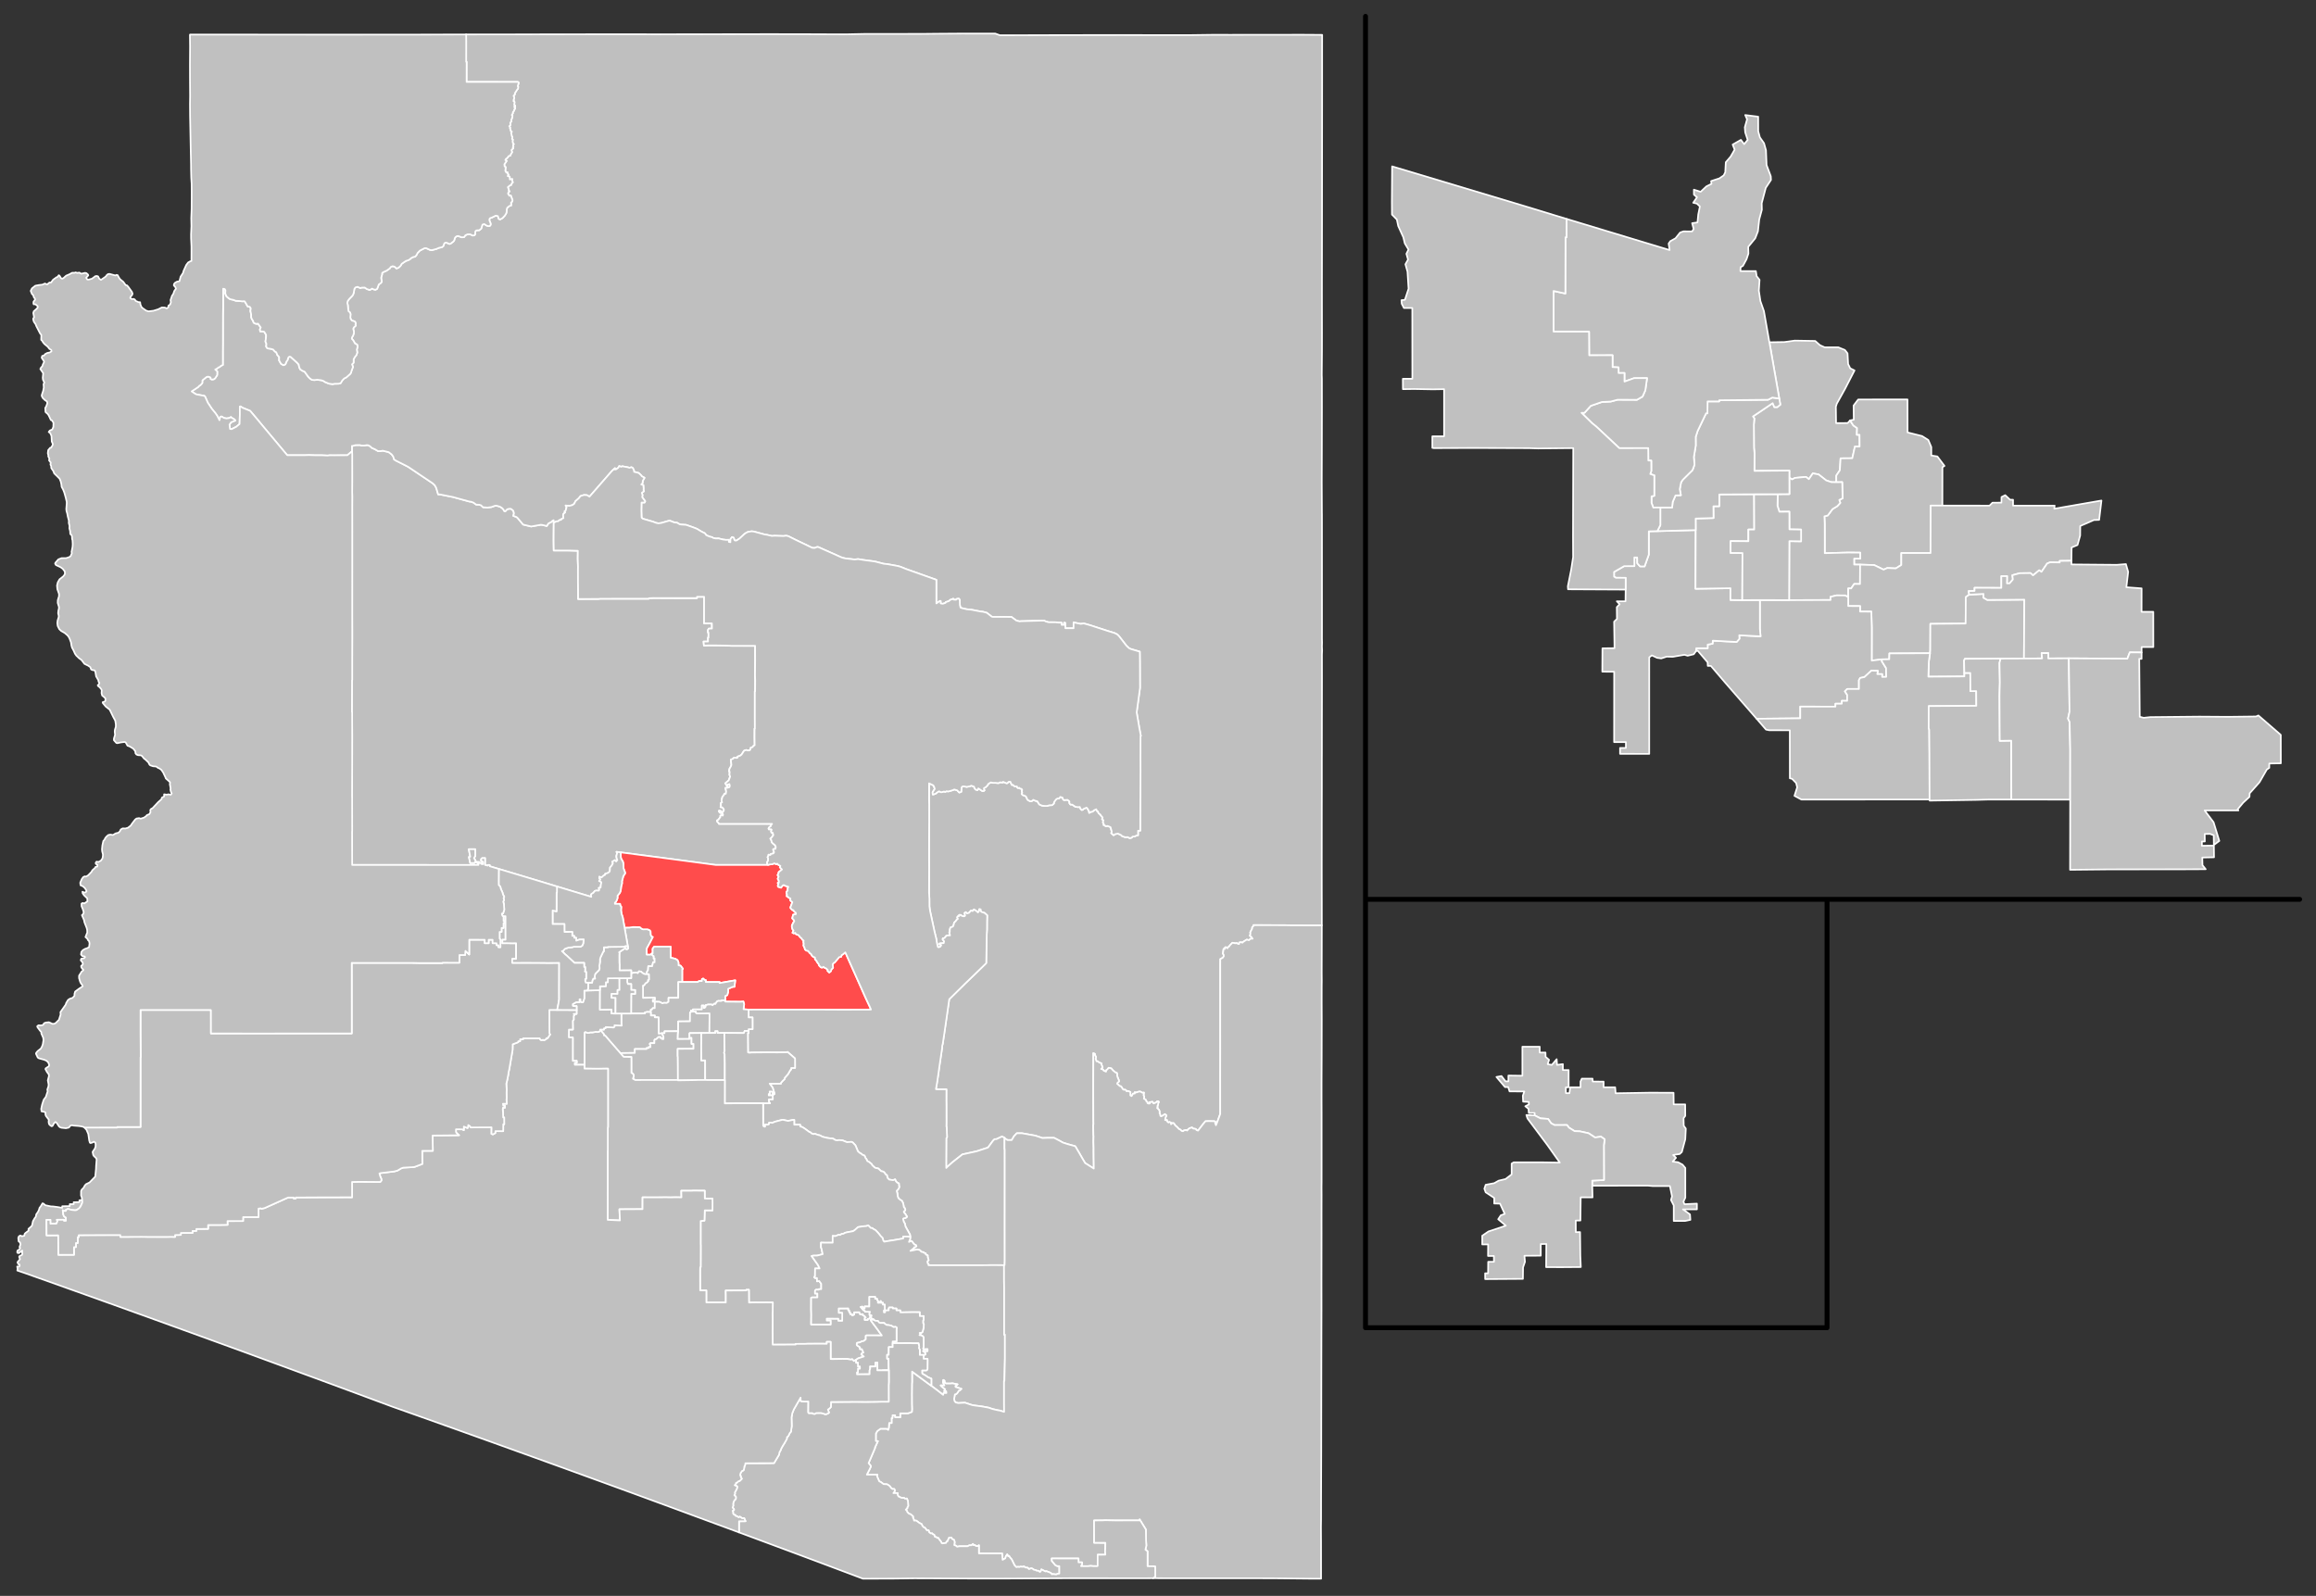 <?xml version="1.0" encoding="UTF-8" standalone="no"?>
<svg
   version="1.2"
   width="1416.23"
   height="976"
   viewBox="0 0 1416.23 976"
   stroke-linecap="round"
   stroke-linejoin="round"
   id="svg63"
   xmlns="http://www.w3.org/2000/svg"
   xmlns:svg="http://www.w3.org/2000/svg"
   xmlns:rdf="http://www.w3.org/1999/02/22-rdf-syntax-ns#"
   xmlns:cc="http://creativecommons.org/ns#"
   xmlns:dc="http://purl.org/dc/elements/1.1/">
  <rect x="0" y="0" width="1416.23" height="976" fill="#333333" stroke="none"/>
  <defs
     id="defs67" />
  <g
     id="layer1"
     transform="translate(0.5,10.5)"
     style="display:inline">
    <path
       d="m 214.73,265.52 -0.01,-3.35 0.58,0.02 1.55,-0.46 2.7,-0.05 0.96,0.3 1.54,0.05 1.83,-0.32 0.9,0.13 1.09,0.61 0.94,0.93 1.96,0.86 1.94,1.17 1.63,-0.06 1.25,-0.22 3.61,0.88 1.76,1.34 0.99,1.32 0.57,1.83 1.39,0.85 6.86,3.46 0.94,0.59 14.42,9.68 1.25,1.19 0.9,1.63 1.13,3.92 1.17,0.06 7.85,1.57 10.12,2.78 1.02,0.11 1.45,0.53 1.65,1.22 1.83,0.08 1.18,0.34 1.17,1.19 2.74,0.2 2.38,-0.29 2.23,-0.8 0.98,-0.03 2.1,0.61 1.28,0.85 0.76,0.8 0.58,1.03 0.7,0.04 0.81,-0.93 0.63,-0.37 1.47,-0.2 0.68,0.21 1.19,1.03 0.42,1.51 -0.38,1.65 1.88,0.64 0.62,0.49 3.48,4.16 4.93,1.18 5.83,-1.05 0.9,0.08 2.8,0.67 0.99,-1.57 1.79,-0.9 0.74,-0.75 0.69,-0.32 0.04,1.54 -0.08,5.39 -0.03,5.59 0.09,6.02 9.38,0.01 5.35,0.16 -0.07,4.79 0.17,5 -0.03,1.5 0.02,8.29 0.06,3.58 0.02,6.33 12.23,-0.02 1.43,-0.14 29.58,-0.02 v -0.3 l 2.94,-0.1 19.12,0.03 h 7.4 l -0.01,-0.8 h 4.35 l -0.01,16.21 4.76,0.04 0.05,3.19 -1.89,0.01 -0.58,0.9 0.05,1.51 0.3,0.01 0.02,3.04 h -0.31 v 2.46 l -2.72,-0.01 0.24,2.49 2.68,-0.14 4.55,0.01 5.59,0.09 3.84,0.16 14.62,0.02 0.03,9.08 -0.09,9.01 0.11,2.71 -0.04,7.04 h -0.18 v 16.71 l 0.03,6.1 h -0.19 l -0.02,5.49 0.07,4.64 -1.09,0.66 -0.04,0.46 -1.3,0.47 -0.25,1.16 -0.52,0.43 -1.34,0.03 -0.59,-0.32 -1.35,0.48 -1.53,2.36 -0.94,0.73 -1.58,0.54 0.03,0.66 -0.85,0.14 -0.76,-0.27 -0.74,0.21 -0.25,0.49 -1.49,0.63 0.37,3.12 -0.31,0.95 -0.86,1.48 -0.28,1.54 0.4,0.26 -0.14,1.87 0.43,1.08 -0.91,2.37 -2.02,1.73 1.06,1.78 0.34,-0.93 1.05,-0.39 0.27,1.06 -0.25,0.89 -1.17,0.36 -1.28,0.08 0.47,2 -0.21,1.56 -0.91,0.11 -0.27,0.71 -0.88,1.05 -0.46,1.69 -0.05,1 0.29,0.68 -0.86,0.55 0.19,1.04 -0.29,1.38 1.06,0.07 0.93,1.11 0.06,0.87 -0.78,1.14 -0.54,0.02 -0.41,-0.84 -1.17,-0.29 -0.11,0.55 0.68,0.81 1.35,0.25 0.47,0.77 -0.15,0.72 -0.86,-0.29 -0.63,0.34 0.03,0.77 -1.32,1.8 -0.65,0.24 -0.1,0.61 0.96,1.03 0.22,0.52 h 22.68 l 9.79,0.02 -0.79,0.94 -0.02,0.56 -0.75,0.42 -0.58,0.86 0.18,0.58 1.41,-0.11 0.33,0.37 -0.36,0.82 0.23,0.88 0.76,0.09 0.4,1.44 -0.96,1.37 -0.87,0.8 0.47,0.7 0.41,1.46 0.4,0.56 1.61,1.32 0.42,1.04 -0.19,1.15 -1.36,0.21 -0.01,0.53 0.53,1.33 -0.43,0.74 -1.61,0.38 -0.22,0.6 -1.12,-0.21 -0.23,1.03 -0.38,0.45 0.36,0.84 -0.11,1.54 -0.52,0.62 0.01,1.09 0.54,0.71 -0.79,-0.01 h -31.22 l -18.76,-2.51 -20.43,-2.7 -18.81,-2.46 -2.64,-0.33 0.38,0.87 -0.46,1.63 0.08,1.03 0.5,1.53 -0.71,0.87 -0.67,-0.87 -1.68,0.96 0.4,1.03 -0.81,1.42 -0.99,1.15 -0.11,2.05 -0.32,0.63 -0.88,0.61 -1.68,0.55 0.07,0.57 -1.03,0.51 -1.17,1.1 -1.38,-0.43 0.01,1.02 0.62,0.53 -0.77,1.12 0.74,0.17 0.62,0.58 -0.33,1.63 -0.16,1.63 -1.09,0.15 0.31,1.2 -0.32,0.48 -1.75,-0.01 -0.69,0.24 -0.94,1.17 -1.06,0.59 -0.34,0.49 0.2,1.32 -21,-6.35 -9.18,-2.8 -26.38,-7.91 -5.52,-1.65 -0.08,-0.77 -1,-0.01 -0.21,0.39 -1.6,-0.4 0.01,-4.21 -1.8,0.04 -0.62,0.57 0.01,1.21 0.61,0.01 0.6,0.6 v 1.29 l -1.1,-0.12 -0.03,-0.58 -1.3,-0.02 v -0.58 l -1.8,-0.03 -1.31,-2.44 0.72,-1.17 -0.01,-4.21 h -3.93 l 0.9,4.62 -0.81,0.15 0.79,3.66 h 2.59 l 0.46,-0.81 2.09,1.21 -0.14,0.81 h -23.92 l -12.33,-0.02 h -40.94 l -0.05,-20.32 0.06,-0.47 -0.03,-20.66 -0.04,-0.15 0.07,-20.85 0.02,-17.22 -0.06,-13.91 h -0.12 l 0.06,-19.42 h 0.12 v -12.18 l 0.03,-15.72 -0.02,-12.12 0.01,-50.72 -0.01,-15.56 0.02,-6.22 -0.05,-2.45 0.03,-6.8 -0.01,-16.74 z"
       opacity="0.5"
       id="1"
       style="opacity:1;fill:#bfbfbf;fill-opacity:1;stroke:#ffffff;stroke-opacity:1" />
    <path
       id="2"
       style="opacity:1;fill:#c0c0c0;fill-opacity:1;stroke:#ffffff;stroke-opacity:1"
       d="m 1097.49,198.303 -6.269,0.871 -9.24,0.148 6.029,34.41 0.66,3.721 -1.859,1.529 h -1.801 l -1.02,-2.43 -12.06,8.131 0.871,1.229 -0.33,3.691 0.09,14.189 0.33,3.449 -0.061,10.74 21.391,-0.18 -0.031,4.35 1.65,1.051 1.801,-0.93 6.719,-0.6 1.772,1.379 2.4,-3.539 3.51,0.629 4.68,3.66 3.09,1.051 3.09,0.059 v -4.078 l 2.16,-3.211 0.449,-7.32 7.17,-0.06 1.59,-7.109 2.881,-0.029 -0.061,-7.23 -1.65,0.029 0.15,-4.139 -2.279,-1.561 -2.01,-3.09 -1.441,1.59 -7.109,0.06 -0.119,-10.021 0.57,-1.859 5.039,-9.061 5.791,-11.279 -2.611,-1.289 -1.289,-2.611 -0.361,-6.539 -1.619,-2.07 -4.051,-1.65 -8.279,0.029 -2.91,-1.318 -2.91,-2.58 z m -710.41,358.637 -2.09,0.291 -3.08,0.049 2.01,11.471 0.221,1.24 -0.621,0.51 h -0.6 l -0.34,-0.811 -4.02,2.711 0.289,0.41 -0.109,1.229 0.029,4.73 0.111,1.15 -0.021,3.58 7.131,-0.061 -0.01,1.451 0.549,0.35 0.602,-0.311 2.238,-0.199 0.592,0.459 0.799,-1.18 1.17,0.211 1.561,1.219 1.029,0.35 1.031,0.021 v -1.361 l 0.719,-1.068 0.15,-2.441 2.391,-0.019 0.529,-2.369 0.961,-0.012 -0.021,-2.408 -0.549,0.01 0.049,-1.381 -0.76,-0.52 -0.67,-1.029 -0.48,0.529 -2.369,0.019 -0.039,-3.34 0.189,-0.619 1.68,-3.021 1.93,-3.76 -0.869,-0.43 -0.43,-0.869 -0.121,-2.182 -0.539,-0.689 -1.352,-0.549 -2.76,0.01 -0.969,-0.441 -0.971,-0.859 z"
       transform="translate(-0.5,-0.5)" />
    <path
       d="m 469.13,518.47 1.03,-0.3 1.5,-0.11 1.4,-0.58 1.13,0.62 0.55,-0.42 0.67,0.71 1.27,0.67 -0.34,0.84 1.32,1.34 -2.05,1.66 -0.11,0.78 -0.53,1.03 0.66,0.81 -0.59,1.42 0.67,1.2 0.03,1.16 -0.67,0.17 0.38,0.73 -0.3,0.71 0.07,0.86 1.86,0.62 0.95,-1.3 0.67,-0.35 1.16,0.58 1.66,0.5 -0.43,1.2 0.05,1.19 -0.65,0.55 -0.11,0.84 0.3,0.9 -0.12,1.11 0.51,0.12 0.7,0.76 1.05,0.47 -0.04,1.27 1.22,0.99 -1.15,3.1 0.04,0.56 1.1,1.19 0.55,0.01 0.76,1.04 0.79,0.57 0.11,0.84 -1.71,0.35 -0.56,2.21 1.13,1.27 0.12,0.64 -0.54,0.62 -0.92,1.91 0.01,0.97 0.34,1.27 0.64,0.81 -0.62,1.36 0.82,0.39 0.85,-0.36 0.36,0.77 1.77,0.7 0.89,1.26 0.81,0.59 0.47,0.82 0.85,0.61 -0.15,0.87 0.21,1.13 -0.17,1.05 0.62,1.21 0.33,1.18 0.8,0.67 1.09,0.23 1.19,1.49 0.54,0.29 0.64,1.16 0.8,0.72 1,0.3 0.06,1.15 1.02,1.01 0.04,0.41 1.22,1.63 0.19,0.72 1.05,1.1 0.83,0.24 0.86,-0.53 0.38,0.47 1.16,0.5 1.05,1 -0.16,0.48 1.07,1.06 1.03,-0.86 0.25,-0.95 1.04,-1.08 -0.28,-2.14 0.57,-0.74 0.7,-0.38 2.72,-3.23 1.23,-0.26 0.29,-0.99 0.73,-0.43 1.52,-1.27 7.75,17.34 4.69,10.54 2.37,5.05 0.89,2.04 -1.1,0.06 -16.83,0.04 -13.87,-0.07 -36.13,0.01 -6.87,0.01 -3.11,-0.23 0.37,-3.13 -0.46,-1.59 -1.86,0.15 -9.23,-0.08 -0.02,-0.75 0.04,-2.71 1.2,-0.5 0.54,-1.93 0.02,-1.95 2.77,-1.21 1.08,-0.04 0.47,-3.94 -9.62,1.67 0.08,-0.63 h -8.48 v -1.2 h -0.6 l -0.99,-0.93 -0.76,0.38 -0.02,1.14 -1.82,0.01 -0.6,0.6 -9.61,-0.01 0.01,-7.82 0.42,-0.26 -1.45,-1.93 -1.24,-0.2 v -1.72 l -0.6,-1.43 -1.28,-0.81 -2.96,-0.74 -0.01,-6.72 h -10.05 l -0.94,1.24 0.04,2.88 -0.76,0.15 -0.48,0.53 -2.37,0.02 -0.04,-3.34 0.19,-0.62 1.68,-3.02 1.93,-3.76 -0.87,-0.43 -0.43,-0.87 -0.12,-2.18 -0.54,-0.69 -1.35,-0.55 -2.76,0.01 -0.97,-0.44 -0.97,-0.86 -4.17,-0.07 -2.09,0.29 -3.08,0.05 -1.12,-6.36 -0.71,-2.03 -0.32,-2.12 0.14,-2.22 -0.59,-0.74 -0.16,-1.04 h -3.15 l 0.04,-0.8 0.47,-0.26 0.74,-1.36 0.38,-1.15 -0.03,-1.38 1.42,-1.73 0.55,-1.42 0.27,-2.43 0.53,-1.97 -0.03,-1.33 0.83,-3.14 1.06,-1.61 -0.04,-0.76 -0.86,-2.28 -0.12,-3.02 -0.4,-1.43 -0.84,-1.19 -0.34,-1.25 -0.01,-2.97 18.81,2.46 20.43,2.7 18.76,2.51 h 31.22 z"
       opacity="0.5"
       id="3"
       style="opacity:1;fill:#ff4c4c;fill-opacity:1;stroke:#ffffff;stroke-opacity:1" />
    <path
       id="4"
       style="opacity:1;fill:#c0c0c0;fill-opacity:1;stroke:#ffffff;stroke-opacity:1"
       d="m 1136.281,234.303 -2.82,3.721 0.119,8.639 -2.279,0.451 2.01,3.09 2.279,1.561 -0.15,4.139 1.65,-0.029 0.061,7.23 -2.881,0.029 -1.59,7.109 -7.17,0.06 -0.449,7.32 -2.16,3.211 v 4.078 l 3.6,-0.059 0.24,9.9 -2.039,0.988 0.629,1.801 -1.83,2.01 -2.939,1.801 -2.881,3.9 -2.039,0.51 0.18,4.59 0.029,17.969 14.311,-0.389 7.35,0.059 -0.029,3.66 -3.66,-0.029 v 3.66 l 3.631,0.029 8.58,0.271 5.789,2.789 2.25,-0.99 5.189,0.24 3.391,-2.1 v -7.291 h 17.881 l 0.09,-29.039 h 7.139 l 0.031,-23.461 1.26,-0.779 -4.35,-5.791 -3.721,-0.6 v -5.16 l -1.801,-4.289 -3.84,-2.43 -8.879,-2.221 -0.031,-20.16 z m -736.271,334.637 -0.939,1.24 0.039,2.881 -0.76,0.15 0.67,1.029 0.76,0.52 -0.049,1.381 0.549,-0.01 0.021,2.408 -0.961,0.012 -0.529,2.369 -2.391,0.019 -0.15,2.441 -0.719,1.068 v 1.361 l 1.199,-0.021 0.08,3.301 -0.68,0.33 0.209,0.6 -0.609,0.67 -0.98,0.6 -0.959,1.301 -0.68,0.17 0.059,1.529 0.01,5.99 4.771,-0.129 2.449,0.019 -0.01,1.221 -1.221,-0.01 v 1.219 l 1.211,0.01 2.859,0.09 1.93,0.932 0.75,-0.33 1.73,0.08 1.131,-0.701 V 600.25 h 5.959 l 0.029,-9.68 h 2.381 l 0.01,-7.82 0.42,-0.26 -1.449,-1.93 -1.24,-0.201 v -1.719 l -0.6,-1.43 -1.281,-0.811 -2.959,-0.74 -0.01,-6.721 z"
       transform="translate(-0.5,-0.5)" />
    <path
       id="5"
       style="opacity:1;fill:#c0c0c0;fill-opacity:1;stroke:#ffffff;stroke-opacity:1"
       d="m 1108.531,279.514 -2.4,3.539 -1.772,-1.379 -6.719,0.6 -1.801,0.93 -1.65,-1.051 0.031,10.021 -7.141,0.059 -0.15,7.141 1.17,3.6 6.09,-0.061 0.031,10.83 7.139,0.121 v 7.199 l -7.17,-0.119 -0.148,36.09 25.35,-0.09 -0.031,-1.92 3.66,-0.9 5.371,0.029 1.799,1.051 v -5.34 h 1.801 l 1.83,-2.73 3.57,0.029 0.061,-11.85 -3.631,-0.029 v -3.66 l 3.66,0.029 0.029,-3.66 -7.35,-0.059 -14.311,0.389 -0.029,-17.969 -0.18,-4.59 2.039,-0.51 2.881,-3.9 2.939,-1.801 1.83,-2.01 -0.629,-1.801 2.039,-0.988 -0.24,-9.9 -3.6,0.059 -3.09,-0.059 -3.09,-1.051 -4.68,-3.66 z m -717.771,304.496 -0.799,1.18 -0.592,-0.459 -2.238,0.199 -0.602,0.311 -0.549,-0.35 0.01,3.34 -2.381,0.019 -0.049,2.381 0.389,1.199 2.031,-0.019 0.01,3.609 2.379,0.041 v 2.398 l -2.389,-0.039 -0.051,12.029 8.451,-0.029 -0.012,-0.641 1.221,-0.299 1.791,0.01 0.6,0.35 v -1.779 h 0.6 l 0.609,-0.91 1.191,0.01 0.019,-3.951 -1.211,-0.01 v -1.219 l 1.221,0.01 0.01,-1.221 -2.449,-0.019 -4.771,0.129 -0.01,-5.99 -0.059,-1.529 0.68,-0.17 0.959,-1.301 0.98,-0.6 0.609,-0.67 -0.209,-0.6 0.68,-0.33 -0.08,-3.301 -1.199,0.021 -1.031,-0.021 -1.029,-0.35 -1.561,-1.219 z"
       transform="translate(-0.5,-0.5)" />
    <path
       d="m 284.53,10.55 37.42,-0.03 9.53,-0.04 26.01,-0.02 0.54,-0.03 8.89,0.02 h 27.65 l 4.6,0.03 18.73,-0.04 15.76,-0.01 17.9,-0.04 17.34,-0.02 24.97,0.02 2.64,0.04 20.26,0.05 11.84,-0.24 30.01,-0.02 5.9,-0.02 7.56,-0.08 17.29,-0.12 0.44,0.03 18.29,-0.01 2.85,1.03 12.43,-0.02 26.96,-0.08 34.73,-0.03 19.32,0.03 h 23.17 l 13.28,-0.17 11.57,0.01 11.73,-0.03 32.72,-0.01 11.14,0.07 -0.01,8.15 V 38 l -0.02,23.64 -0.04,48.17 -0.01,13.1 -0.06,45.53 0.03,24.55 -0.01,11.07 -0.12,14.78 0.08,2.34 0.02,17.72 -0.05,27.46 -0.06,17.8 0.09,18.48 0.03,1.92 0.01,14.73 0.01,52.81 -0.01,8 0.06,2.41 -0.07,2.39 0.1,2.44 -0.1,2.43 0.02,14.73 -0.01,12.21 -0.03,12.48 -0.02,21.01 -0.02,3.76 v 17.37 l -0.03,12.54 -0.03,34.59 0.01,15.28 0.02,7.52 0.01,14.14 -4.89,0.04 -13.1,-0.03 -4.82,-0.09 -18.95,-0.04 -0.12,0.72 -0.7,0.52 0.02,0.81 -1.2,2.37 0.14,0.97 -0.36,1.14 0.88,0.6 0.79,1.17 -1.25,0.03 -1.01,0.91 -1.32,-0.38 -2.08,1.31 -0.62,0.58 -0.71,-0.32 -1.17,0.22 -0.13,0.9 -0.77,-0.09 -0.42,-0.46 -1.2,0.1 -1.66,-0.32 -1.63,1.65 -0.24,0.5 -0.89,0.61 -0.27,0.63 -1.02,-0.71 -0.49,0.23 -0.08,0.85 -0.81,0.03 -0.41,2.89 0.47,0.59 0.11,0.91 -0.59,0.94 -1.57,0.87 -0.02,2.1 -0.01,42.12 0.01,9.97 -0.04,18.86 0.02,4.88 -0.01,16.79 -1.99,5.4 -0.63,1.49 -0.52,-1.44 0.36,-0.45 -0.72,-0.56 -3.5,-0.07 -2.05,0.07 -1.55,1.91 -2.95,3.83 -1,-0.34 -0.39,-0.67 -1.71,-0.28 -0.58,-0.63 -1.42,0.42 -0.89,0.63 -0.69,0.86 -0.6,-0.39 -1.51,0.35 -0.33,0.41 -0.83,-0.1 -1.05,-0.99 -0.58,-0.14 -1.57,-1.63 -0.77,-0.6 -0.95,-1.45 -0.91,-0.05 -0.76,0.71 -0.11,-1.02 -0.86,-0.35 -0.63,0.32 -0.92,-0.86 0.06,-0.64 h -1.15 l 0.24,-1.6 0.56,-1.21 -0.93,-0.83 -1.4,0.95 -0.93,0.41 -0.43,-0.28 -0.25,-1.31 -0.29,-0.25 0.1,-1.1 -0.42,-1.05 -1.18,-1.15 0.36,-0.51 -0.19,-0.61 0.46,-0.88 0.08,-1.08 0.4,-0.57 -0.44,-0.47 -0.61,0.13 -0.78,0.72 -1.44,0.52 -0.62,-1.01 -1.84,0.27 0.23,0.69 -0.65,0.17 -0.83,-0.33 -0.01,-0.6 -0.68,-0.5 -0.34,-0.95 -1.16,-0.66 0.22,-1.3 -0.43,-0.78 0.25,-1.64 -0.89,0.12 -1.41,-0.78 -1.07,0.13 -1.21,0.46 -1.08,-0.12 0.05,0.76 -1.05,0.06 -0.89,1.52 -0.77,-0.45 0.03,-2.05 -1.46,-0.64 -0.86,0.2 -0.2,-0.5 -0.79,-0.56 -0.6,0.16 -0.64,-0.33 -1.18,-1.85 -0.62,-0.04 -1.74,-1.49 0.1,-0.48 1.06,-1.01 -0.2,-0.89 -0.68,-1.59 -0.33,-1.2 0.13,-0.59 -0.4,-1.07 h -0.58 l -1.6,-1.27 -1.08,-1.31 -1.62,-0.36 -0.82,1.03 -0.59,0.36 -0.2,0.98 -1.49,-0.65 -0.36,-0.7 -1.16,-0.28 0.91,-1.06 -0.76,-1.82 0.04,-0.58 -1.36,-0.5 -1.07,-0.82 -0.55,0.1 -0.57,-1.54 0.29,-1.16 -0.65,-0.97 -0.07,-0.88 -0.96,-0.45 0.01,3.36 -0.04,14.62 v 8.05 l 0.05,15.55 0.05,1.71 -0.15,0.88 0.12,5.9 0.08,0.62 -0.08,3.57 0.12,3.6 -0.02,2.68 0.14,10.02 -5.29,-3.35 -1.89,-3.16 -1.83,-3.21 -2.33,-3.94 -4.52,-1.25 -2.98,-0.94 -2.3,-1.29 -3.16,-1.64 h -4.24 l -2.83,0.12 -4.38,-1.46 -8.1,-1.46 h -3.24 l -1.72,1.85 -1.36,2.3 -2.58,0.01 -1.84,-1.13 v -0.33 l -1.62,-0.69 -3.4,1.6 h -1.05 l -1.02,1 -2.98,4.09 -0.53,0.22 -6.52,2.11 -8.65,1.91 -6.13,4.82 -3.06,2.73 -0.7,0.74 -0.02,-3.38 0.08,-14.78 0.44,-0.71 -0.25,-6.28 -0.15,-0.1 0.04,-2.72 -0.01,-10.15 -0.04,-2.6 0.02,-7.37 -5.6,0.02 -0.82,-0.12 0.71,-4.08 0.94,-6.34 0.39,-2.96 1.72,-11.6 0.07,-1.5 0.34,-1.22 1.13,-7.56 2.85,-19.75 9.83,-9.69 10.27,-9.92 2.51,-2.46 0.32,-17.7 0.17,-2.99 0.02,-4.66 0.11,-3.91 -1.65,-1.46 -1.84,-0.58 -0.54,-0.57 -0.05,-0.98 -0.73,-0.16 -0.36,1.4 -0.49,0.6 -1.07,-0.93 -1.41,-0.9 -0.73,0.98 -1.07,-0.27 -1.25,1.41 -1.23,0.31 -0.68,-0.78 -0.75,0.53 0.31,1.64 -0.56,0.43 -1.43,-0.28 -0.55,-0.6 -1.08,-0.01 0.12,0.63 -1.06,0.28 -0.25,0.63 0.41,0.84 -0.82,0.67 -0.46,0.72 -0.99,0.94 -0.44,1.79 -0.36,0.62 -1.5,0.58 -0.39,1.38 0.01,1.3 -0.3,0.32 0.44,1.83 -1.59,-0.01 -0.72,0.28 -1.05,1.33 -1.04,0.2 -0.11,0.67 0.91,1.11 -0.25,1.12 -2.33,0.17 -0.39,0.41 1.2,0.71 -0.54,0.9 -1.17,0.38 -0.39,-0.26 -0.64,-2.96 -0.2,-1.59 -1.25,-5.11 -2.65,-12.37 -0.37,-2.7 -0.02,-4.75 -0.24,-3.69 0.04,-15.71 -0.03,-4.52 0.01,-13.98 0.05,-8.94 0.01,-10.31 -0.07,-2.93 0.01,-10.48 2.56,1.24 0.46,0.76 0.47,1.42 -1.31,2.01 0.07,1.39 0.57,-0.04 1.66,-0.69 v -0.22 l 1.61,-1 1.34,0.62 1.66,-0.48 0.87,0.26 0.62,-0.44 1.22,0.15 2.91,-0.84 0.65,-0.38 1.79,0.52 1.33,1.36 1.21,-0.43 0.19,-2.67 0.44,-0.57 0.82,-0.13 1.89,0.36 2.13,-0.42 0.58,-0.35 1.79,0.64 0.26,0.97 0.74,0.83 1.1,0.3 0.49,-1.07 2.47,1.65 0.76,0.01 0.59,-0.51 -0.38,-0.52 0.02,-0.83 0.89,-0.4 1.42,-1.34 0.21,-0.7 1.67,-1.04 1.22,0.31 h 1.73 l 1.8,0.18 0.71,-0.51 1.9,0.09 0.11,-0.41 2.13,0.89 0.5,-0.06 0.79,-0.84 1.05,-0.03 0.89,1.99 0.62,-0.11 1.12,0.98 h 1.39 l 0.2,0.72 0.55,0.32 0.69,-0.21 0.35,0.46 1.03,0.21 0.42,0.65 -0.27,0.71 0.29,0.97 -0.39,0.7 0.62,0.74 1.62,0.58 0.59,0.56 0.72,1.71 1.77,1.05 1.29,-0.38 0.48,-0.59 1.27,0.59 1.23,0.26 1.17,1.92 1.64,0.77 1.45,0.19 1.69,0.01 1.51,-0.42 1.58,-0.05 1.14,-1.02 0.04,-0.82 1.18,-1.61 0.79,-0.58 1.2,-0.1 0.66,-0.93 1.42,0.48 0.08,0.71 0.7,0.77 2.26,-0.15 1.11,0.9 -0.01,1.09 0.62,0.87 1.16,0.07 1.92,1.33 1.78,0.2 0.89,-0.13 0.41,1.05 0.76,0.83 0.79,-0.15 0.27,-0.5 1.92,-0.79 0.48,0.49 0.91,1.5 0.24,1.22 1.09,-0.65 0.99,-0.12 0.8,-0.8 1.42,-0.64 0.41,1.05 0.59,0.21 0.37,1.1 1.28,0.99 0.08,0.38 1.14,1.26 -0.31,1.15 0.8,0.5 -0.3,1.45 0.53,0.71 -0.11,0.82 0.64,0.11 0.67,0.69 1.11,-0.23 1.82,0.73 0.76,2.81 -0.32,0.88 1.47,1.27 1.03,-0.72 1.67,-0.26 1.99,0.96 0.38,0.51 1.97,0.72 1.66,-0.06 1.1,0.65 1.24,-0.31 0.53,-0.68 1.16,-0.03 1.31,-0.64 0.88,-0.1 v -2.81 l 1.35,-0.02 v -7.26 l 0.17,-29.28 -0.04,-7.84 0.04,-13.57 0.19,-0.01 -0.92,-4.84 -1.63,-9.58 2.05,-14.96 -0.05,-14.51 -0.08,-7.64 -5.53,-1.62 -1.1,-0.54 -1.53,-1.46 -4.51,-5.81 -1.08,-1.1 -1.67,-0.85 -4,-1.22 -11.15,-3.62 -3.64,-1.02 -1.92,0.25 -4.36,-0.88 -0.01,3.56 -5.02,0.01 -0.08,-3.31 -0.68,-0.08 -0.01,1.32 -1.55,-0.01 v -1.34 l -1.89,-0.04 -1.51,-0.2 -4.52,-0.03 -1.86,-0.5 -0.71,-0.45 -1.93,-0.02 -12.45,0.33 -0.85,0.1 -1.91,-0.46 -2.98,-2.22 -5.47,-0.06 -5.86,0.03 -0.75,-0.16 -3.03,-2.37 -2.46,-0.66 -1.21,-0.1 -5.68,-1.11 -2.93,-0.29 -2.89,-0.66 -0.92,-0.36 -0.36,-1.62 -0.1,-3.17 -0.55,-0.68 -1.31,0.17 -0.4,0.52 -1.55,-0.1 -0.13,-0.54 -1.96,0.75 -0.74,0.74 -1.86,0.54 -0.15,0.48 -1.7,0.59 -1.32,-0.22 v -1.52 l -0.45,0.01 -2.17,1.5 V 344.1 l -18.26,-6.5 -3.74,-1.5 -1.94,-0.51 -6.14,-1.1 -2.14,-0.21 -4.99,-1.3 -1.53,-0.26 -5.86,-0.77 -3.25,-0.53 -2.14,0.24 -5.52,-0.63 -1.73,-0.38 -1.08,-0.39 -13.77,-6.15 -0.76,-0.11 -1.62,0.63 -1.45,-0.11 -10.44,-5.02 -4.22,-2.11 -1.31,-0.28 -1.59,0.22 -5.42,-0.19 -1.71,0.13 -2.87,-0.67 -1.5,-0.22 -6.6,-1.79 -1.41,-0.15 -2.08,0.34 -1.07,0.46 -1.21,0.84 -2.98,2.75 -1.86,1.24 -0.97,0.05 -0.39,-0.49 -0.34,-1.27 -1.03,-0.43 -1,1.31 -0.04,1.88 -0.9,-0.19 -0.15,-1.3 -1.64,0.05 -2,-0.26 -2.51,-0.64 -1.7,0.05 -1.64,-0.34 -0.65,-0.48 -1.7,-0.39 -1.9,-0.86 -0.75,-1.11 -2.18,-1.08 -2.69,-1.64 -2.17,-0.86 -4.52,-1.59 -3.19,-0.2 -0.73,-0.16 -1.57,-0.95 -1.66,-0.17 -2.73,-1.04 -0.81,0.08 -4.37,1.27 -1.8,0.24 -1.45,-0.27 -1.79,-0.7 -6.36,-1.84 -0.73,-0.65 -0.13,-4.38 0.09,-4.87 1.87,-0.02 0.37,-0.79 -1.83,-2.47 0.21,-1.35 -0.46,-1.31 1.37,-1.01 -0.31,-0.61 0.06,-0.92 -0.16,-2.19 -1.29,-0.38 0.81,-0.82 0.14,-1.46 1.06,-1.81 -1.78,-1.01 -0.28,-0.5 -1.5,-1.43 -2.82,-0.71 -0.03,-0.68 -0.7,-1.61 -0.88,-0.53 -1.26,0.38 -0.88,-0.31 -3.6,-0.66 -0.47,0.37 -1.27,-0.49 -0.6,1.05 -1.28,0.94 -0.76,0.13 0.04,-0.83 -1.98,1.84 -13.6,15.6 -1.56,-0.93 -1.8,-0.1 -2.11,0.64 -1.15,1.44 -1.93,1.66 -0.82,1.68 -1.21,0.82 -1.78,0.41 -2.23,-0.21 0.58,0.98 -0.61,2.22 -0.61,0.41 0.39,0.61 -1.01,0.79 -0.29,0.96 0.19,1.74 -1.21,0.53 -0.14,0.51 -0.96,0.11 -0.96,0.81 h -0.91 l -1.74,0.85 -0.04,-1.54 -0.69,0.32 -0.74,0.75 -1.79,0.9 -0.99,1.57 -2.8,-0.67 -0.9,-0.08 -5.83,1.05 -4.93,-1.18 -3.48,-4.16 -0.62,-0.49 -1.88,-0.64 0.38,-1.65 -0.42,-1.51 -1.19,-1.03 -0.68,-0.21 -1.47,0.2 -0.63,0.37 -0.81,0.93 -0.7,-0.04 -0.58,-1.03 -0.76,-0.8 -1.28,-0.85 -2.1,-0.61 -0.98,0.03 -2.23,0.8 -2.38,0.29 -2.74,-0.2 -1.17,-1.19 -1.18,-0.34 -1.83,-0.08 -1.65,-1.22 -1.45,-0.53 -1.02,-0.11 -10.12,-2.78 -7.85,-1.57 -1.17,-0.06 -1.13,-3.92 -0.9,-1.63 -1.25,-1.19 -14.42,-9.68 -0.94,-0.59 -6.86,-3.46 -1.39,-0.85 -0.57,-1.83 -0.99,-1.32 -1.76,-1.34 -3.61,-0.88 -1.25,0.22 -1.63,0.06 -1.94,-1.17 -1.96,-0.86 -0.94,-0.93 -1.09,-0.61 -0.9,-0.13 -1.83,0.32 -1.54,-0.05 -0.96,-0.3 -2.7,0.05 -1.55,0.46 -0.58,-0.02 0.01,3.35 -2.82,2.38 -7.9,0.05 -2.87,-0.02 -1.29,0.16 -3.67,-0.17 h -4.08 l -3.76,-0.13 -2.59,0.1 -10.62,-0.01 -16.31,-19.52 -1.73,-2.11 -4.64,-5.5 -4.78,-1.94 -1.04,-0.77 -0.48,0.18 0.02,4.55 -0.19,6.07 -2.01,1.65 -2.84,1.47 -0.99,-0.13 -0.32,-2.67 0.97,-1.4 2.68,-1.12 -1.19,-1.06 -0.84,-0.35 -0.71,-0.67 -1.1,0.61 -1.68,0.23 -1.44,-0.29 -1.61,-0.92 -0.71,0.27 -0.5,2.04 -1.28,-2.57 -1.15,-1.71 -2.22,-2.7 -2.46,-3.73 -1.68,-3.78 -0.41,-0.41 -4.85,-0.9 -0.59,-0.25 -2.37,-1.59 4.02,-2.67 0.66,-0.76 0.7,-0.38 1.15,-1.28 0.07,-1.7 2.57,-2.05 0.86,-0.2 1.15,0.3 0.44,0.37 0.01,0.79 0.77,0.31 1.19,-0.15 0.77,-0.61 1.26,-1.91 0.07,-2.28 -1.29,-1.18 0.76,-0.33 1.47,-1.06 0.43,-0.07 0.94,-0.82 1.1,-0.49 v -8.37 l 0.05,-5.77 0.02,-16.48 0.1,-5.05 v -10.96 l 0.96,0.18 0.44,0.82 -0.11,1.91 0.73,1.74 1.39,1.21 0.92,0.56 1.97,0.4 1.4,0.57 2.28,0.12 1.65,0.21 1.4,-0.08 0.51,0.63 1.49,2.64 1.25,0.13 0.61,0.97 -0.22,1.56 0.46,2.11 0.01,1.82 0.4,1.05 0.76,1.09 0.29,1.01 0.5,0.44 1.23,0.44 0.99,-0.17 1.67,2.33 -0.51,1.25 0.21,1.17 1.66,0.02 0.76,0.22 1.02,1.62 0.15,0.56 -0.08,1.53 -0.32,2.29 0.57,1.32 -0.15,1.72 0.77,1.09 1.93,0.26 1.55,0.43 1.15,1.28 0.78,0.39 0.7,1.74 1.09,1.21 -0.04,2.06 1.21,2.11 1.49,0.83 1.17,-0.58 0.61,-1.65 0.66,-0.81 0.43,-1.54 0.6,-0.63 0.79,0.04 3.99,3.57 1.03,1.16 0.31,1.64 0.59,1.31 1.42,0.91 1.31,0.55 2.09,2.93 1.08,1.14 1.31,0.92 1.54,0.12 1.63,-0.2 2.61,0.32 1.27,0.46 1,0.66 2.38,0.96 2.23,0.3 1.07,-0.23 2.52,-0.03 1.33,-0.37 0.85,-1.5 1.25,-1.35 1.3,-0.64 2.45,-2.17 0.51,-0.83 0.16,-0.8 1,-2.64 -0.61,-1.56 0.98,-0.94 -0.01,-2.21 0.91,-1.54 0.73,-0.8 0.63,-1.68 -0.3,-1.81 0.46,-1.76 -0.25,-1.34 -1.29,-0.62 -1.14,-2.01 -0.85,-0.88 0.1,-0.82 0.74,-1.24 0.45,-1.49 v -0.88 l -0.43,-1.74 0.41,-0.83 1.19,-1.08 -0.27,-0.75 0.25,-0.48 -0.3,-0.91 -0.49,-0.48 -1.61,-0.46 -0.72,-0.97 -0.22,-0.95 0.15,-2.12 -0.47,-1.07 -0.78,-0.58 -0.22,-1.39 -0.2,-2.38 -0.35,-1.32 0.28,-1.16 0.83,-1.19 1.82,-1.87 0.6,-0.77 0.41,-1.23 0.41,-2.36 0.56,-0.88 1.3,-0.43 1.8,0.79 0.8,-0.29 1.87,-0.04 1.26,0.89 1.81,0.61 1.42,-0.86 0.88,0.47 1.2,0.25 1.02,-0.56 1.01,-2.7 1.02,-0.67 0.81,-0.92 -0.41,-2.49 0.63,-2.14 -0.08,-0.67 0.63,-0.57 2.24,-1.01 1.92,-1.38 0.51,-0.82 1.13,-0.48 1.22,0.27 1.23,1.12 1.26,-0.52 1.14,-1.05 0.78,-1.3 2.58,-1.77 1.14,-0.31 1.28,-0.65 0.54,-0.61 1.36,-0.76 1.31,-0.27 0.83,-0.97 0.61,-1.25 1.5,-1.51 2.82,-1.45 h 1.01 l 2.28,1.06 1.11,0.16 2.88,-0.75 1.36,-0.63 1.95,-0.43 0.86,-0.62 0.56,-1.64 0.55,-0.51 0.79,-0.02 1.88,0.81 0.63,-0.16 1.88,-1.48 0.49,-0.81 0.21,-1.06 0.38,-0.61 0.86,-0.66 0.9,-0.08 2.19,0.8 1.39,-0.11 0.79,-1.16 1.34,-0.58 1.61,0.01 1.55,0.75 1.05,-0.16 0.38,-0.58 0.14,-1.85 0.7,-0.6 1.67,-0.04 1.24,-1 0.73,-2.43 1.08,-0.4 1.55,1.01 1.29,0.32 0.73,-0.27 0.39,-0.58 -0.02,-0.84 -0.73,-1.75 -0.03,-0.87 0.46,-0.63 1.06,-0.33 2.39,-1.19 1.29,0.3 0.52,1.7 0.85,0.32 1.47,-0.83 1.46,-1.56 0.78,-1.3 0.23,-0.75 0.13,-1.91 0.34,-0.86 1.29,-1.02 1.04,-0.27 -0.07,-1.88 0.42,-0.13 0.52,-1.13 -1.09,-2.99 -0.87,0.18 -0.86,-1.35 0.23,-0.62 0.79,-0.8 -0.62,-0.28 0.11,-0.78 -0.59,-1.45 1.33,-1.11 0.93,-0.36 -0.09,-0.56 0.89,-0.96 -0.41,-0.86 0.05,-1.09 -1.46,0.27 -0.09,-1.75 -1.25,-0.36 0.53,-0.93 -0.52,-0.4 -0.1,-0.95 -0.71,0.18 -0.63,-1.03 0.2,-2.37 -0.67,-0.43 -0.11,-1.27 1.43,-2.12 -0.87,-0.46 0.37,-0.69 0.87,-0.64 0.85,-1.13 1.1,-0.32 0.13,-0.74 0.86,-1.28 -0.44,-1.32 1.16,-1.09 -0.36,-0.55 0.46,-0.47 -0.31,-0.94 0.5,-0.58 -0.59,-0.7 -0.15,-1.19 0.2,-0.86 -0.55,-0.38 0.24,-1.06 -0.35,-0.67 -0.45,-2.19 0.43,-0.57 -0.83,-0.64 0.11,-0.52 -0.48,-1.07 0.22,-0.42 -0.55,-0.68 0.72,-0.69 -0.12,-1.49 0.77,-0.81 -0.23,-0.8 0.45,-0.86 0.41,-1.8 -0.47,-0.4 0.7,-1.05 -0.05,-0.66 0.75,-0.9 0.07,-0.77 0.66,-0.49 -0.69,-1.25 0.7,0.1 -0.19,-0.91 -0.49,-0.32 0.22,-1.23 -0.1,-0.9 -0.54,-0.08 0.11,-0.95 0.41,-0.97 -0.47,-1.38 0.82,-0.82 -0.06,-0.7 1.45,-2.27 0.55,-0.6 0.08,-1.26 -0.3,-0.21 0.65,-2.12 -0.51,-0.49 -31.4,-0.01 V 27.31 l -0.27,-0.01 0.01,-12.54 z"
       opacity="0.5"
       id="6"
       style="opacity:1;fill:#bfbfbf;fill-opacity:1;stroke:#ffffff;stroke-opacity:1" />
    <path
       d="m 338.11,309.18 1.74,-0.85 h 0.91 l 0.96,-0.81 0.96,-0.11 0.14,-0.51 1.21,-0.53 -0.19,-1.74 0.29,-0.96 1.01,-0.79 -0.39,-0.61 0.61,-0.41 0.61,-2.22 -0.58,-0.98 2.23,0.21 1.78,-0.41 1.21,-0.82 0.82,-1.68 1.93,-1.66 1.15,-1.44 2.11,-0.64 1.8,0.1 1.56,0.93 13.6,-15.6 1.98,-1.84 -0.04,0.83 0.76,-0.13 1.28,-0.94 0.6,-1.05 1.27,0.49 0.47,-0.37 3.6,0.66 0.88,0.31 1.26,-0.38 0.88,0.53 0.7,1.61 0.03,0.68 2.82,0.71 1.5,1.43 0.28,0.5 1.78,1.01 -1.06,1.81 -0.14,1.46 -0.81,0.82 1.29,0.38 0.16,2.19 -0.06,0.92 0.31,0.61 -1.37,1.01 0.46,1.31 -0.21,1.35 1.83,2.47 -0.37,0.79 -1.87,0.02 -0.09,4.87 0.13,4.38 0.73,0.65 6.36,1.84 1.79,0.7 1.45,0.27 1.8,-0.24 4.37,-1.27 0.81,-0.08 2.73,1.04 1.66,0.17 1.57,0.95 0.73,0.16 3.19,0.2 4.52,1.59 2.17,0.86 2.69,1.64 2.18,1.08 0.75,1.11 1.9,0.86 1.7,0.39 0.65,0.48 1.64,0.34 1.7,-0.05 2.51,0.64 2,0.26 1.64,-0.05 0.15,1.3 0.9,0.19 0.04,-1.88 1,-1.31 1.03,0.43 0.34,1.27 0.39,0.49 0.97,-0.05 1.86,-1.24 2.98,-2.75 1.21,-0.84 1.07,-0.46 2.08,-0.34 1.41,0.15 6.6,1.79 1.5,0.22 2.87,0.67 1.71,-0.13 5.42,0.19 1.59,-0.22 1.31,0.28 4.22,2.11 10.44,5.02 1.45,0.11 1.62,-0.63 0.76,0.11 13.77,6.15 1.08,0.39 1.73,0.38 5.52,0.63 2.14,-0.24 3.25,0.53 5.86,0.77 1.53,0.26 4.99,1.3 2.14,0.21 6.14,1.1 1.94,0.51 3.74,1.5 18.26,6.5 v 14.44 l 2.17,-1.5 0.45,-0.01 v 1.52 l 1.32,0.22 1.7,-0.59 0.15,-0.48 1.86,-0.54 0.74,-0.74 1.96,-0.75 0.13,0.54 1.55,0.1 0.4,-0.52 1.31,-0.17 0.55,0.68 0.1,3.17 0.36,1.62 0.92,0.36 2.89,0.66 2.93,0.29 5.68,1.11 1.21,0.1 2.46,0.66 3.03,2.37 0.75,0.16 5.86,-0.03 5.47,0.06 2.98,2.22 1.91,0.46 0.85,-0.1 12.45,-0.33 1.93,0.02 0.71,0.45 1.86,0.5 4.52,0.03 1.51,0.2 1.89,0.04 v 1.34 l 1.55,0.01 0.01,-1.32 0.68,0.08 0.08,3.31 5.02,-0.01 0.01,-3.56 4.36,0.88 1.92,-0.25 3.64,1.02 11.15,3.62 4,1.22 1.67,0.85 1.08,1.1 4.51,5.81 1.53,1.46 1.1,0.54 5.53,1.62 0.08,7.64 0.05,14.51 -2.05,14.96 1.63,9.58 0.92,4.84 -0.19,0.01 -0.04,13.57 0.04,7.84 -0.17,29.28 v 7.26 l -1.35,0.02 v 2.81 l -0.88,0.1 -1.31,0.64 -1.16,0.03 -0.53,0.68 -1.24,0.31 -1.1,-0.65 -1.66,0.06 -1.97,-0.72 -0.38,-0.51 -1.99,-0.96 -1.67,0.26 -1.03,0.72 -1.47,-1.27 0.32,-0.88 -0.76,-2.81 -1.82,-0.73 -1.11,0.23 -0.67,-0.69 -0.64,-0.11 0.11,-0.82 -0.53,-0.71 0.3,-1.45 -0.8,-0.5 0.31,-1.15 -1.14,-1.26 -0.08,-0.38 -1.28,-0.99 -0.37,-1.1 -0.59,-0.21 -0.41,-1.05 -1.42,0.64 -0.8,0.8 -0.99,0.12 -1.09,0.65 -0.24,-1.22 -0.91,-1.5 -0.48,-0.49 -1.92,0.79 -0.27,0.5 -0.79,0.15 -0.76,-0.83 -0.41,-1.05 -0.89,0.13 -1.78,-0.2 -1.92,-1.33 -1.16,-0.07 -0.62,-0.87 0.01,-1.09 -1.11,-0.9 -2.26,0.15 -0.7,-0.77 -0.08,-0.71 -1.42,-0.48 -0.66,0.93 -1.2,0.1 -0.79,0.58 -1.18,1.61 -0.04,0.82 -1.14,1.02 -1.58,0.05 -1.51,0.42 -1.69,-0.01 -1.45,-0.19 -1.64,-0.77 -1.17,-1.92 -1.23,-0.26 -1.27,-0.59 -0.48,0.59 -1.29,0.38 -1.77,-1.05 -0.72,-1.71 -0.59,-0.56 -1.62,-0.58 -0.62,-0.74 0.39,-0.7 -0.29,-0.97 0.27,-0.71 -0.42,-0.65 -1.03,-0.21 -0.35,-0.46 -0.69,0.21 -0.55,-0.32 -0.2,-0.72 h -1.39 l -1.12,-0.98 -0.62,0.11 -0.89,-1.99 -1.05,0.03 -0.79,0.84 -0.5,0.06 -2.13,-0.89 -0.11,0.41 -1.9,-0.09 -0.71,0.51 -1.8,-0.18 h -1.73 l -1.22,-0.31 -1.67,1.04 -0.21,0.7 -1.42,1.34 -0.89,0.4 -0.02,0.83 0.38,0.52 -0.59,0.51 -0.76,-0.01 -2.47,-1.65 -0.49,1.07 -1.1,-0.3 -0.74,-0.83 -0.26,-0.97 -1.79,-0.64 -0.58,0.35 -2.13,0.42 -1.89,-0.36 -0.82,0.13 -0.44,0.57 -0.19,2.67 -1.21,0.43 -1.33,-1.36 -1.79,-0.52 -0.65,0.38 -2.91,0.84 -1.22,-0.15 -0.62,0.44 -0.87,-0.26 -1.66,0.48 -1.34,-0.62 -1.61,1 v 0.22 l -1.66,0.69 -0.57,0.04 -0.07,-1.39 1.31,-2.01 -0.47,-1.42 -0.46,-0.76 -2.56,-1.24 -0.01,10.48 0.07,2.93 -0.01,10.31 -0.05,8.94 -0.01,13.98 0.03,4.52 -0.04,15.71 0.24,3.69 0.02,4.75 0.37,2.7 2.65,12.37 1.25,5.11 0.2,1.59 0.64,2.96 0.39,0.26 1.17,-0.38 0.54,-0.9 -1.2,-0.71 0.39,-0.41 2.33,-0.17 0.25,-1.12 -0.91,-1.11 0.11,-0.67 1.04,-0.2 1.05,-1.33 0.72,-0.28 1.59,0.01 -0.44,-1.83 0.3,-0.32 -0.01,-1.3 0.39,-1.38 1.5,-0.58 0.36,-0.62 0.44,-1.79 0.99,-0.94 0.46,-0.72 0.82,-0.67 -0.41,-0.84 0.25,-0.63 1.06,-0.28 -0.12,-0.63 1.08,0.01 0.55,0.6 1.43,0.28 0.56,-0.43 -0.31,-1.64 0.75,-0.53 0.68,0.78 1.23,-0.31 1.25,-1.41 1.07,0.27 0.73,-0.98 1.41,0.9 1.07,0.93 0.49,-0.6 0.36,-1.4 0.73,0.16 0.05,0.98 0.54,0.57 1.84,0.58 1.65,1.46 -0.11,3.91 -0.02,4.66 -0.17,2.99 -0.32,17.7 -2.51,2.46 -10.27,9.92 -9.83,9.69 -2.85,19.75 -1.13,7.56 -0.34,1.22 -0.07,1.5 -1.72,11.6 -0.39,2.96 -0.94,6.34 -0.71,4.08 0.82,0.12 5.6,-0.02 -0.02,7.37 0.04,2.6 0.01,10.15 -0.04,2.72 0.15,0.1 0.25,6.28 -0.44,0.71 -0.08,14.78 0.02,3.38 0.7,-0.74 3.06,-2.73 6.13,-4.82 8.65,-1.91 6.52,-2.11 0.53,-0.22 2.98,-4.09 1.02,-1 h 1.05 l 3.4,-1.6 1.62,0.69 v 0.33 6.68 h 0.12 l 0.01,15.75 -0.02,29.66 0.02,23.2 -0.11,2.36 h -0.32 l -6.78,-0.03 -6.19,0.06 h -33.25 l 0.14,-0.43 -0.62,-0.78 -0.17,-1.16 0.75,-0.76 -0.55,-1.88 -0.02,-1.01 -1.14,-0.49 -0.06,-0.72 -1.24,-0.42 0.04,-0.31 -1.52,-0.24 -0.66,-0.87 -0.75,-0.36 -1.2,-0.17 -4.02,0.82 2.1,-1.68 0.26,-0.55 0.64,-0.08 0.66,-0.6 -0.27,-0.56 -0.88,-0.4 -0.79,-0.81 -0.48,-0.83 -0.7,-0.56 -1.43,0.62 0.71,-1.77 0.09,-1.34 -0.18,-1.41 -2.72,-4.88 -0.44,-1.92 -0.67,-1.13 -0.4,-1.68 0.36,-0.36 1.21,-0.19 0.89,-0.76 -1.17,-1.81 -0.79,-0.92 -0.02,-0.54 0.72,-0.5 0.19,-0.57 -0.47,-1.09 -0.43,-0.4 -0.46,-2.47 -0.81,-1.53 -0.94,-0.51 -1.16,-1.02 -0.44,-1.29 -0.13,-1.57 -0.45,-1.6 1.2,-1.3 0.46,-1.29 -0.23,-0.51 -0.09,-1.44 -1.04,-0.5 -0.87,-0.95 -0.39,-1.05 -1.26,0.51 -2.4,-0.37 -1.01,-1.08 -0.34,-1.64 -0.79,-0.44 -0.6,-0.95 -0.81,-0.77 -1.37,-0.27 -1.69,-1.63 -1.67,-0.3 -0.55,-0.29 -1.5,-1.38 -0.41,-0.8 -1.83,-1.41 -0.76,-0.33 -0.58,-1.29 -0.48,-0.51 -0.66,-1.56 -1.41,-0.57 -0.35,-0.43 -1.27,-0.75 -1.01,-0.88 -1.53,-3.66 -1.51,-1.62 -0.83,-0.5 -2.87,0.18 -2.66,-1.08 -2.01,-0.21 -1.38,0.19 -1.16,-0.25 -1,-0.68 -0.91,-0.29 h -1.03 l -2.1,-0.32 -2.63,-0.65 -1.78,-0.93 -0.82,-0.13 -2.14,-0.78 -0.78,0.22 -1.04,-0.31 -0.97,-0.86 -0.54,-0.12 -2.99,-2.19 -1.55,-0.94 -1,-0.2 -0.12,-1.14 h -3.6 v -2.97 l -0.69,0.01 -3.14,0.64 -3.23,-0.73 -4.76,1.23 -1.64,0.72 -0.82,-0.2 -1.12,0.1 -0.01,0.88 -0.59,0.3 -1.79,-0.01 0.01,1.21 h -0.6 l -0.61,-0.55 -0.04,-13.75 4.22,-0.02 -0.66,-0.83 -0.04,-1.55 2.39,-0.05 -0.03,-2.39 -2.44,0.04 v -0.87 l 0.6,-0.01 -0.03,-1.52 1.08,-0.02 0.76,0.28 0.03,1.98 1.11,-0.83 -1.17,-3.81 -1.82,-2.4 h 6.88 l -0.17,-0.21 1.14,-1.37 1.29,-1.2 0.03,-0.71 2.01,-2.26 1.49,-2.59 0.5,-0.34 v -0.89 l 2.36,-0.04 -0.01,-5.8 -4.57,-3.96 -0.48,0.21 -5.69,0.07 -5.86,-0.04 -10.01,0.1 -1.34,0.14 -0.8,-0.21 -0.1,-11.81 0.47,0.01 0.01,-1.31 v -1.1 h 2.39 l -0.01,-7.18 h -2.39 l 0.01,-4.78 6.87,-0.01 36.13,-0.01 13.87,0.07 16.83,-0.04 1.1,-0.06 -0.89,-2.04 -2.37,-5.05 -4.69,-10.54 -7.75,-17.34 -1.52,1.27 -0.73,0.43 -0.29,0.99 -1.23,0.26 -2.72,3.23 -0.7,0.38 -0.57,0.74 0.28,2.14 -1.04,1.08 -0.25,0.95 -1.03,0.86 -1.07,-1.06 0.16,-0.48 -1.05,-1 -1.16,-0.5 -0.38,-0.47 -0.86,0.53 -0.83,-0.24 -1.05,-1.1 -0.19,-0.72 -1.22,-1.63 -0.04,-0.41 -1.02,-1.01 -0.06,-1.15 -1,-0.3 -0.8,-0.72 -0.64,-1.16 -0.54,-0.29 -1.19,-1.49 -1.09,-0.23 -0.8,-0.67 -0.33,-1.18 -0.62,-1.21 0.17,-1.05 -0.21,-1.13 0.15,-0.87 -0.85,-0.61 -0.47,-0.82 -0.81,-0.59 -0.89,-1.26 -1.77,-0.7 -0.36,-0.77 -0.85,0.36 -0.82,-0.39 0.62,-1.36 -0.64,-0.81 -0.34,-1.27 -0.01,-0.97 0.92,-1.91 0.54,-0.62 -0.12,-0.64 -1.13,-1.27 0.56,-2.21 1.71,-0.35 -0.11,-0.84 -0.79,-0.57 -0.76,-1.04 -0.55,-0.01 -1.1,-1.19 -0.04,-0.56 1.15,-3.1 -1.22,-0.99 0.04,-1.27 -1.05,-0.47 -0.7,-0.76 -0.51,-0.12 0.12,-1.11 -0.3,-0.9 0.11,-0.84 0.65,-0.55 -0.05,-1.19 0.43,-1.2 -1.66,-0.5 -1.16,-0.58 -0.67,0.35 -0.95,1.3 -1.86,-0.62 -0.07,-0.86 0.3,-0.71 -0.38,-0.73 0.67,-0.17 -0.03,-1.16 -0.67,-1.2 0.59,-1.42 -0.66,-0.81 0.53,-1.03 0.11,-0.78 2.05,-1.66 -1.32,-1.34 0.34,-0.84 -1.27,-0.67 -0.67,-0.71 -0.55,0.42 -1.13,-0.62 -1.4,0.58 -1.5,0.11 -1.03,0.3 -0.54,-0.71 -0.01,-1.09 0.52,-0.62 0.11,-1.54 -0.36,-0.84 0.38,-0.45 0.23,-1.03 1.12,0.21 0.22,-0.6 1.61,-0.38 0.43,-0.74 -0.53,-1.33 0.01,-0.53 1.36,-0.21 0.19,-1.15 -0.42,-1.04 -1.61,-1.32 -0.4,-0.56 -0.41,-1.46 -0.47,-0.7 0.87,-0.8 0.96,-1.37 -0.4,-1.44 -0.76,-0.09 -0.23,-0.88 0.36,-0.82 -0.33,-0.37 -1.41,0.11 -0.18,-0.58 0.58,-0.86 0.75,-0.42 0.02,-0.56 0.79,-0.94 -9.79,-0.02 h -22.68 l -0.22,-0.52 -0.96,-1.03 0.1,-0.61 0.65,-0.24 1.32,-1.8 -0.03,-0.77 0.63,-0.34 0.86,0.29 0.15,-0.72 -0.47,-0.77 -1.35,-0.25 -0.68,-0.81 0.11,-0.55 1.17,0.29 0.41,0.84 0.54,-0.02 0.78,-1.14 -0.06,-0.87 -0.93,-1.11 -1.06,-0.07 0.29,-1.38 -0.19,-1.04 0.86,-0.55 -0.29,-0.68 0.05,-1 0.46,-1.69 0.88,-1.05 0.27,-0.71 0.91,-0.11 0.21,-1.56 -0.47,-2 1.28,-0.08 1.17,-0.36 0.25,-0.89 -0.27,-1.06 -1.05,0.39 -0.34,0.93 -1.06,-1.78 2.02,-1.73 0.91,-2.37 -0.43,-1.08 0.14,-1.87 -0.4,-0.26 0.28,-1.54 0.86,-1.48 0.31,-0.95 -0.37,-3.12 1.49,-0.63 0.25,-0.49 0.74,-0.21 0.76,0.27 0.85,-0.14 -0.03,-0.66 1.58,-0.54 0.94,-0.73 1.53,-2.36 1.35,-0.48 0.59,0.32 1.34,-0.03 0.52,-0.43 0.25,-1.16 1.3,-0.47 0.04,-0.46 1.09,-0.66 -0.07,-4.64 0.02,-5.49 h 0.19 l -0.03,-6.1 v -16.71 h 0.18 l 0.04,-7.04 -0.11,-2.71 0.09,-9.01 -0.03,-9.08 -14.62,-0.02 -3.84,-0.16 -5.59,-0.09 -4.55,-0.01 -2.68,0.14 -0.24,-2.49 2.72,0.01 v -2.46 h 0.31 l -0.02,-3.04 -0.3,-0.01 -0.05,-1.51 0.58,-0.9 1.89,-0.01 -0.05,-3.19 -4.76,-0.04 0.01,-16.21 h -4.35 l 0.01,0.8 h -7.4 l -19.12,-0.03 -2.94,0.1 v 0.3 l -29.58,0.02 -1.43,0.14 -12.23,0.02 -0.02,-6.33 -0.06,-3.58 -0.02,-8.29 0.03,-1.5 -0.17,-5 0.07,-4.79 -5.35,-0.16 -9.38,-0.01 -0.09,-6.02 0.03,-5.59 z"
       opacity="0.5"
       id="7"
       style="opacity:1;fill:#c0c0c0;fill-opacity:1;stroke:#ffffff;stroke-opacity:1" />
    <path
       id="8"
       style="opacity:1;fill:#c0c0c0;fill-opacity:1;stroke:#ffffff;stroke-opacity:1"
       d="m 1226.189,292.834 -2.279,1.139 -0.061,3.42 -5.459,0.031 -1.801,1.799 -28.83,-0.029 h -7.139 l -0.09,29.039 h -17.881 v 7.291 l -3.391,2.1 -5.189,-0.24 -2.25,0.99 -5.789,-2.789 -8.58,-0.271 -0.061,11.85 -3.57,-0.029 -1.83,2.73 h -1.801 v 5.34 5.43 l 7.262,0.029 -0.031,3.361 6.9,0.029 0.27,9.93 -0.029,20.01 6.209,-0.75 4.5,-0.059 0.09,-3.57 24.842,-0.121 0.148,-2.039 0.061,-15.93 21.57,-0.18 0.119,-16.201 2.07,-1.469 -0.33,-2.191 3.6,-0.059 v -1.951 l 16.381,0.06 v -7.199 h 3.51 l -0.09,4.439 h 1.59 l 2.041,-2.371 -0.33,-2.609 4.469,-1.23 6.631,-0.09 1.561,1.41 3.75,-3.119 1.408,0.959 3.451,-5.07 1.83,-0.779 5.879,0.119 v -0.959 l 7.141,-0.09 0.121,-8.131 3.6,-1.5 1.619,-5.789 0.061,-5.85 8.311,-3.631 3.238,-0.119 1.41,-11.82 -28.859,5.01 0.24,-1.891 h -25.439 v -3.6 h -1.801 z m -796.209,295.615 -0.76,0.381 -0.021,1.141 -1.818,0.01 -0.602,0.6 -9.609,-0.01 h -2.381 l -0.029,9.68 h -5.959 v 2.43 l -1.131,0.701 -1.73,-0.08 -0.75,0.33 -1.93,-0.932 -2.859,-0.09 -0.019,3.951 -1.191,-0.01 -0.609,0.91 h -0.6 v 1.779 1.811 l 2.42,0.01 -0.01,1.119 2.299,0.01 0.09,3.311 -0.01,6.67 2.07,-0.25 1.5,-0.019 0.029,-1.189 8.281,-0.041 0.049,-0.68 0.021,-5.311 7.189,-0.061 0.039,-5.398 0.691,-0.49 L 422.529,608 l 1.201,-0.019 v -0.65 l 5.459,0.019 v -2.4 h 1.17 l -0.029,1.48 h 0.529 l 0.68,-0.789 -0.109,-0.871 1.49,-0.41 2.211,-0.029 0.52,0.471 1.25,-1.041 0.469,0.32 1.15,-1.689 0.611,-0.26 1.959,0.039 v -0.32 l 2.381,-0.029 0.039,-2.711 1.201,-0.5 0.539,-1.93 0.019,-1.949 2.77,-1.211 1.08,-0.039 0.471,-3.941 -9.619,1.672 0.08,-0.631 h -8.48 v -1.199 h -0.6 z"
       transform="translate(-0.5,-0.5)" />
    <path
       id="9"
       style="opacity:1;fill:#c0c0c0;fill-opacity:1;stroke:#ffffff;stroke-opacity:1"
       d="m 1212.93,353.223 -8.76,0.451 -2.07,1.469 -0.119,16.201 -21.57,0.18 -0.061,15.93 -0.148,2.039 -0.721,5.07 -0.301,9.271 22.021,-0.15 v -2.131 l -0.182,-7.529 0.48,-1.111 21.871,-0.119 14.279,-0.061 0.24,-36 -22.65,0.18 -2.34,-1.379 z m -787.369,255.357 -2.92,0.15 -0.691,0.49 -0.039,5.398 -7.189,0.061 -0.021,5.311 -0.049,0.68 -0.24,1.689 -0.1,3.09 7.34,-0.049 v -0.711 l -0.061,-2.51 0.16,-0.369 7.289,-0.041 4.762,-0.019 0.08,-12 -7.551,0.061 -0.779,-0.461 z"
       transform="translate(-0.5,-0.5)" />
    <path
       id="10"
       style="opacity:1;fill:#c0c0c0;fill-opacity:1;stroke:#ffffff;stroke-opacity:1"
       d="m 1266.66,332.943 -7.141,0.09 v 0.959 l -5.879,-0.119 -1.83,0.779 -3.451,5.07 -1.408,-0.959 -3.75,3.119 -1.561,-1.41 -6.631,0.09 -4.469,1.23 0.33,2.609 -2.041,2.371 h -1.59 l 0.09,-4.439 h -3.51 v 7.199 l -16.381,-0.06 v 1.951 l -3.6,0.059 0.33,2.191 8.76,-0.451 -0.029,2.311 2.34,1.379 22.65,-0.18 -0.24,36 11.1,-0.059 -0.33,-3.24 h 4.111 l -0.031,3.24 12.57,-0.061 35.789,0.24 1.5,-3.871 7.23,0.031 v -3.301 h 7.17 l -0.029,-21.539 h -7.17 l 0.029,-14.34 -9.33,-0.691 1.111,-9.389 -1.381,-4.771 -5.58,0.451 -27.689,-0.24 z m -823.189,268.877 -2.381,0.029 v 0.32 l -1.959,-0.039 -0.611,0.26 -1.15,1.689 -0.469,-0.32 -1.25,1.041 -0.52,-0.471 -2.211,0.029 -1.49,0.41 0.109,0.871 -0.68,0.789 h -0.529 l 0.029,-1.48 h -1.17 v 2.4 l -5.459,-0.019 v 0.65 L 422.529,608 l 0.111,0.73 2.92,-0.15 -0.01,0.77 0.779,0.461 7.551,-0.061 -0.08,12 3.699,-0.019 -0.109,-1.08 h 1.369 l -0.01,1.08 4.189,-0.019 11.93,0.078 0.5,-1.289 2.41,0.01 v -1.1 h 2.391 l -0.01,-7.18 h -2.391 l 0.01,-4.781 -3.109,-0.229 0.369,-3.131 -0.459,-1.59 -1.859,0.15 -9.23,-0.08 z"
       transform="translate(-0.5,-0.5)" />
    <path
       id="11"
       style="opacity:1;fill:#c0c0c0;fill-opacity:1;stroke:#ffffff;stroke-opacity:1"
       d="m 1123.02,354.123 -3.66,0.9 0.031,1.92 -25.35,0.09 -17.881,-0.06 v 17.641 l 0.42,4.561 -13.051,-0.66 0.15,2.1 -1.709,1.98 -14.611,-0.781 -0.09,1.83 -3.059,0.57 0.029,2.25 -6.99,-0.029 -0.09,1.709 0.9,-0.27 6.15,7.199 0.09,2.16 h 1.889 l 9.121,10.68 18.869,21.66 26.67,-0.27 v -7.17 l 21.51,0.029 0.031,-1.799 h 3.869 l 0.031,-1.77 3.24,0.029 v -3.66 l -1.381,-2.16 1.41,-1.439 h 7.17 v -5.4 l 0.81,-1.379 2.519,-0.48 4.32,-3.99 3.93,0.15 -0.359,2.01 2.969,-0.031 v 1.74 l 2.49,-0.029 -0.09,-5.369 -2.551,-4.111 v -1.23 l -6.209,0.75 0.029,-20.01 -0.27,-9.93 -6.9,-0.029 0.031,-3.361 -7.262,-0.029 v -5.43 l -1.799,-1.051 z m -727.43,254.758 -1.221,0.299 0.012,0.641 -8.451,0.029 -5.959,-0.019 v 5.881 l 0.139,1.52 -4.35,-0.221 0.051,0.701 -0.57,0.658 -4.871,-0.26 -0.029,0.611 -1.02,0.189 0.01,0.75 -2.33,-0.01 -0.029,0.57 0.299,-0.09 2.051,2.398 0.029,0.721 h 0.631 l 3.039,3.561 6.291,7.219 8.889,-0.09 v -2.389 l 7.17,0.01 0.012,-0.6 h 1.289 l 0.01,-0.592 1.08,0.012 v -1.221 l -0.459,-0.721 0.469,-0.479 h 2.391 v -1.801 l 0.27,-0.461 0.84,-0.16 1.441,-1.328 1.309,0.049 -0.119,0.67 0.99,-0.01 V 625.5 l 0.83,-0.01 -0.031,-1.791 -0.85,-1.369 v -0.41 l -2.07,0.25 0.01,-6.67 -0.09,-3.311 -2.299,-0.01 0.01,-1.119 -2.42,-0.01 v -1.811 l -0.6,-0.35 z"
       transform="translate(-0.5,-0.5)" />
    <path
       id="12"
       style="opacity:1;fill:#c0c0c0;fill-opacity:1;stroke:#ffffff;stroke-opacity:1"
       d="m 1180.201,389.492 -24.842,0.121 -0.09,3.57 -4.5,0.059 v 1.23 l 2.551,4.111 0.09,5.369 -2.49,0.029 v -1.74 l -2.969,0.031 0.359,-2.01 -3.93,-0.15 -4.32,3.99 -2.519,0.48 -0.81,1.379 v 5.4 h -7.17 l -1.41,1.439 1.381,2.16 v 3.66 l -3.24,-0.029 -0.031,1.77 h -3.869 l -0.031,1.799 -21.51,-0.029 v 7.17 l -26.67,0.27 5.731,6.631 1.859,0.391 12.691,0.029 0.029,29.369 1.32,0.301 2.52,2.58 0.631,2.641 -1.65,5.189 4.231,2.279 78.389,-0.029 -0.09,-27.99 -0.119,-14.699 -0.33,-0.99 0.029,-13.439 29.1,-0.182 -0.059,-9 -3.57,0.031 -0.061,-11.131 H 1201.2 v 2.131 l -22.021,0.15 0.301,-9.271 z m -765.551,231.178 -8.281,0.041 -0.029,1.189 -1.5,0.019 v 0.41 l 0.85,1.369 0.031,1.791 -0.83,0.01 v -0.58 l -0.99,0.01 0.119,-0.67 -1.309,-0.049 -1.441,1.328 -0.84,0.16 -0.27,0.461 v 1.801 h -2.391 l -0.469,0.479 0.459,0.721 v 1.221 l -1.08,-0.012 -0.01,0.592 h -1.289 l -0.012,0.6 -7.17,-0.01 v 2.389 l -8.889,0.09 1.91,2.211 0.619,0.129 4.23,0.012 0.01,9.789 0.439,0.1 0.84,0.861 0.211,0.879 -0.551,1.73 1.41,0.76 26.131,-0.01 -0.031,-9.33 -0.039,-4.9 -0.109,-0.33 0.01,-4.48 9.699,-0.059 -0.019,-3 -1.189,0.01 -0.021,-3.711 h -1.209 v 0.711 l -7.34,0.049 0.1,-3.09 z"
       transform="translate(-0.5,-0.5)" />
    <path
       id="13"
       style="opacity:1;fill:#c0c0c0;fill-opacity:1;stroke:#ffffff;stroke-opacity:1"
       d="m 1223.371,392.793 -21.871,0.119 -0.48,1.111 0.182,7.529 h 3.629 l 0.061,11.131 3.57,-0.031 0.059,9 -29.1,0.182 -0.029,13.439 0.33,0.99 0.119,14.699 0.09,27.99 0.061,0.689 28.74,-0.449 7.17,-0.211 h 14.039 l -0.059,-36.029 -7.051,0.119 -0.15,-27.6 0.211,-8.34 -0.211,-11.699 z m -794.332,228.977 -7.289,0.041 -0.16,0.369 0.061,2.51 h 1.209 l 0.021,3.711 1.189,-0.01 0.019,3 -9.699,0.059 -0.01,4.48 0.109,0.33 0.039,4.9 0.031,9.33 0.019,0.23 9.58,-0.15 2.391,-0.07 h 4.68 l -0.019,-12.01 -2.352,0.039 -0.049,-9.199 0.07,-2.779 -0.07,-3.9 z"
       transform="translate(-0.5,-0.5)" />
    <path
       id="14"
       style="opacity:1;fill:#c0c0c0;fill-opacity:1;stroke:#ffffff;stroke-opacity:1"
       d="m 1248.42,389.434 0.33,3.24 -11.1,0.059 -14.279,0.061 -0.691,2.641 0.211,11.699 -0.211,8.34 0.15,27.6 7.051,-0.119 0.059,36.029 35.971,0.031 0.029,-30.57 -0.359,-16.891 -0.99,-2.1 0.93,-4.141 -0.449,-32.699 -12.57,0.061 0.031,-3.24 z m -811.029,231.217 0.109,1.08 -3.699,0.019 -4.762,0.019 -0.229,0.881 0.07,3.9 -0.07,2.779 0.049,9.199 2.352,-0.039 0.019,12.01 11.99,0.01 0.01,-10.189 -0.121,-5.631 -0.33,-0.699 0.311,-1.381 -0.15,-10.898 -4.189,0.019 0.01,-1.08 z"
       transform="translate(-0.5,-0.5)" />
    <path
       id="15"
       style="opacity:1;fill:#c0c0c0;fill-opacity:1;stroke:#ffffff;stroke-opacity:1"
       d="m 1302.359,388.982 -1.5,3.871 -35.789,-0.24 0.449,32.699 -0.93,4.141 0.99,2.1 0.359,16.891 -0.029,30.57 -0.061,42.93 23.281,-0.24 47.01,-0.06 12.66,-0.059 -1.98,-2.49 -0.119,-4.65 7.17,-0.15 -0.092,-7.17 -7.318,0.119 v -2.609 l 1.799,-0.029 -0.09,-4.561 3.24,-0.061 2.279,0.84 0.09,5.941 3.33,-2.49 -3.51,-11.43 -5.459,-7.201 h 20.639 l -0.51,-0.629 3.42,-4.111 3.871,-3.6 0.09,-2.129 6.029,-6.781 4.471,-7.77 1.5,-1.02 v -2.67 l 7.08,-0.121 -0.029,-17.4 -13.711,-11.879 -1.439,0.629 -17.07,0.211 -17.58,-0.119 -30.029,0.299 -4.021,0.42 -2.398,-0.629 -0.301,-35.432 1.41,0.031 0.029,-3.93 z M 455.369,620.5 l -0.5,1.289 -11.93,-0.078 0.15,10.898 -0.311,1.381 0.33,0.699 0.121,5.631 -0.01,10.189 -0.021,14.311 7.762,-0.08 15.67,-0.019 4.219,-0.021 -0.66,-0.83 -0.039,-1.549 2.389,-0.051 -0.029,-2.389 -2.439,0.039 v -0.869 l 0.6,-0.012 -0.029,-1.52 1.08,-0.019 0.76,0.279 0.029,1.98 1.109,-0.83 -1.17,-3.811 -1.818,-2.398 h 6.879 l -0.17,-0.211 1.141,-1.369 1.289,-1.201 0.031,-0.709 2.01,-2.26 1.49,-2.59 0.5,-0.342 v -0.889 l 2.359,-0.041 -0.01,-5.799 -4.57,-3.961 -0.48,0.211 -5.689,0.07 -5.859,-0.041 -10.012,0.1 -1.34,0.141 -0.799,-0.211 -0.1,-11.809 0.469,0.01 0.01,-1.311 z"
       transform="translate(-0.5,-0.5)" />
    <path
       d="m 356.92,640.69 v -19.68 l 0.53,-0.4 1.07,0.5 0.84,0.12 1.12,-0.36 1.23,0.03 2.38,-0.41 0.65,0.19 1.25,-0.3 0.48,-0.66 0.3,-0.09 2.05,2.4 0.03,0.72 h 0.63 l 3.04,3.56 6.29,7.22 1.91,2.21 0.62,0.13 4.23,0.01 0.01,9.79 0.44,0.1 0.84,0.86 0.21,0.88 -0.55,1.73 1.41,0.76 26.13,-0.01 0.02,0.23 9.58,-0.15 2.39,-0.07 h 4.68 l 11.99,0.01 -0.02,14.31 7.76,-0.08 15.67,-0.02 0.04,13.75 0.61,0.55 h 0.6 l -0.01,-1.21 1.79,0.01 0.59,-0.3 0.01,-0.88 1.12,-0.1 0.82,0.2 1.64,-0.72 4.76,-1.23 3.23,0.73 3.14,-0.64 0.69,-0.01 v 2.97 h 3.6 l 0.12,1.14 1,0.2 1.55,0.94 2.99,2.19 0.54,0.12 0.97,0.86 1.04,0.31 0.78,-0.22 2.14,0.78 0.82,0.13 1.78,0.93 2.63,0.65 2.1,0.32 h 1.03 l 0.91,0.29 1,0.68 1.16,0.25 1.38,-0.19 2.01,0.21 2.66,1.08 2.87,-0.18 0.83,0.5 1.51,1.62 1.53,3.66 1.01,0.88 1.27,0.75 0.35,0.43 1.41,0.57 0.66,1.56 0.48,0.51 0.58,1.29 0.76,0.33 1.83,1.41 0.41,0.8 1.5,1.38 0.55,0.29 1.67,0.3 1.69,1.63 1.37,0.27 0.81,0.77 0.6,0.95 0.79,0.44 0.34,1.64 1.01,1.08 2.4,0.37 1.26,-0.51 0.39,1.05 0.87,0.95 1.04,0.5 0.09,1.44 0.23,0.51 -0.46,1.29 -1.2,1.3 0.45,1.6 0.13,1.57 0.44,1.29 1.16,1.02 0.94,0.51 0.81,1.53 0.46,2.47 0.43,0.4 0.47,1.09 -0.19,0.57 -0.72,0.5 0.02,0.54 0.79,0.92 1.17,1.81 -0.89,0.76 -1.21,0.19 -0.36,0.36 0.4,1.68 0.67,1.13 0.44,1.92 2.72,4.88 0.18,1.41 -1.71,-0.19 -2.56,-0.02 -0.03,1.19 -6.95,1.23 -0.1,-0.04 -4.58,0.78 -0.55,-0.63 -0.5,-1.73 -1.07,-1.02 -1.39,-1.77 -1.75,-1.88 -1.5,-0.8 -0.52,-0.53 -0.92,0.01 -1.57,-1.63 -1.24,0.45 -1.96,0.12 -3.05,0.51 -1.95,1.76 -1.08,0.72 -3.7,0.69 -1.23,0.32 -1.03,0.6 -1.06,0.06 -0.89,0.67 -0.86,-0.16 -2.13,0.86 -1.57,-0.15 v 4.14 l -4.78,0.02 -2.36,-0.07 -0.02,2.96 0.26,0.51 0.79,3.61 -3.33,0.86 -2.55,0.06 -0.89,0.2 3.93,5.56 0.95,2.06 -2.76,0.01 -0.05,4.88 -0.51,0.37 0.51,0.59 1.22,0.01 -0.01,1.99 1.37,-0.18 1.22,1.69 v 3.29 l -1.43,0.01 v 0.32 l -1.75,-0.01 -0.6,0.59 v 1.75 h 1.44 l 0.01,2.37 -3.29,0.02 -0.53,0.22 -0.03,6.88 0.09,3.54 -0.07,5.91 h 11.91 v -2.38 h -2.37 l -0.02,-1.19 7.12,0.02 v 1.19 h 2.36 l 0.01,-4.74 -2.15,-0.01 -0.02,-2.69 5.89,-0.03 -0.01,1.16 h 0.62 l -0.01,1.19 h 0.57 l 0.03,1.16 1.19,0.01 0.02,0.78 1.15,-0.52 -0.01,-1.43 h 3.24 l 0.31,1.16 1.79,0.03 -0.01,0.63 0.93,0.41 0.88,0.98 -0.61,0.31 -0.01,1.19 1.75,0.01 0.01,-0.61 0.95,-0.22 0.68,-1.17 0.65,0.52 0.07,0.87 1.19,-0.01 -0.02,0.48 -1.67,-0.07 0.23,0.7 4.08,5.46 2.51,3.54 -3.67,-0.06 h -5.73 l -0.42,0.26 v 2.2 l -1.25,0.95 -1.4,0.33 -0.9,0.51 -1.74,0.33 -0.27,0.8 0.27,0.74 1.74,1.14 v 1.14 l 1.18,0.02 0.96,2.09 -0.8,0.29 -0.53,0.8 1.55,1.31 -3.53,1.18 -1.27,0.87 -1.33,0.7 -0.99,-1.12 -0.8,0.26 -2.15,-0.39 -3.12,-0.02 -5.9,0.09 -1.19,-0.02 -0.02,-10.51 h -2.37 l 0.01,1.17 -2.94,-0.03 -8.55,0.02 -1.77,0.08 -5.8,0.01 v 0.41 l -14.02,0.05 -0.06,-8.42 0.06,-6.53 -0.07,-3.84 0.09,-1.65 0.06,-5.34 -3.89,-0.05 -5.08,0.04 -1.38,-0.05 -4.2,0.09 -0.06,-7.81 -1.59,0.02 -0.01,0.38 -12.58,0.07 0.06,3.12 -0.02,4.18 -11.88,-0.03 -0.01,-7.36 -3.79,-0.01 -0.03,-11.83 0.07,-2.38 h 0.29 l 0.04,-13.56 -0.05,-0.47 v -14.2 l 2.32,-0.23 0.19,-6.3 4.72,0.05 0.03,-4.77 -0.07,-2.45 -4.67,-0.02 -0.03,-4.81 -7.1,-0.03 -1.2,0.08 -6.04,-0.02 0.09,4.05 -3.66,-0.05 -2.82,0.06 -3.07,-0.04 -5.55,0.04 -8.68,-0.01 -0.01,7.21 -14.13,0.08 0.32,6.82 -7.49,-0.35 0.01,-42.31 0.07,-0.05 v -14.3 h 0.12 v -35.82 l -6.72,0.07 -7.68,-0.08 z"
       opacity="0.5"
       id="16"
       style="opacity:1;fill:#c0c0c0;fill-opacity:1;stroke:#ffffff;stroke-opacity:1" />
    <path
       d="m 613.46,763.25 0.01,9.79 0.07,4.33 V 805.7 H 614 v 14.47 l -0.31,13.84 -0.23,0.01 v 14.16 l 0.04,4.76 -2.71,-0.82 -1.11,-0.16 -3.17,-0.73 -2.53,-0.86 -3.97,-0.73 -5.26,-0.69 -0.92,-0.2 -4.29,-1.42 -4.11,0.22 -1.59,-0.4 -0.68,-0.87 -0.24,-1.27 0.5,-2.75 0.94,-0.28 0.59,-0.63 0.88,-1.4 0.53,-0.05 1.03,-1.03 -3.58,-1.16 -0.09,-0.69 0.82,-0.31 0.5,-0.59 -3.17,-0.62 -1.29,0.13 -2.63,-0.01 -0.79,-0.59 -0.07,-1.12 -0.75,-0.47 -0.23,1.29 0.87,2.08 -2.26,-0.04 0.63,0.69 2.15,1.68 -0.65,1.15 h 1.22 l 0.16,1.14 -1.73,-0.01 -0.28,1.14 -3.61,-2.83 -3.7,-2.78 0.13,-0.39 v -3.91 l -2.05,-0.85 -1.59,-1.13 -1.81,-1.01 -0.19,-0.42 v -1.63 l 2.64,0.01 0.63,-0.63 0.05,-5.85 -0.04,-0.65 h -2.38 v -2.35 l 1.05,-0.22 -0.08,-1.12 -1.43,-1.02 h 2.84 v -1.17 l -2.53,0.12 -0.21,-0.52 0.38,-0.81 v -6.06 l -0.57,-0.68 -0.91,-0.49 -1.09,-0.13 0.67,-0.77 -0.58,-0.58 1.33,-0.19 0.44,-0.41 0.7,-2.6 0.11,-2.18 -0.42,-0.57 -0.04,-1.54 0.35,-0.48 -0.02,-2.34 h -2.34 l -0.03,-2.37 -4.7,-0.02 -7.11,0.12 -0.09,-1.22 h -2.36 l 0.01,-1.15 -2.22,-0.02 -0.04,-0.59 h -2.19 l -0.26,0.58 v 1.19 h -2.11 l -0.15,1.2 -0.72,-0.01 -0.01,-1.19 0.57,-0.01 v -3.51 h -1.18 v -1.21 l -1.19,0.16 -0.07,-1.16 -0.99,1.16 -0.84,-0.15 0.27,-0.89 -0.7,-0.6 -0.02,-0.88 h -1.18 v -1.19 h -3.53 v 5.92 l -2.85,-0.04 v 1.18 h -0.58 l -0.83,-1.08 -1.03,0.19 1.75,2.07 0.64,-0.01 0.28,0.88 3.01,0.02 -0.3,0.86 0.06,1.21 1.15,0.06 0.02,0.5 -0.73,0.38 -0.68,1.17 -0.95,0.22 -0.01,0.61 -1.75,-0.01 0.01,-1.19 0.61,-0.31 -0.88,-0.98 -0.93,-0.41 0.01,-0.63 -1.79,-0.03 -0.31,-1.16 h -3.24 l 0.01,1.43 -1.15,0.52 -0.02,-0.78 -1.19,-0.01 -0.03,-1.16 h -0.57 l 0.01,-1.19 h -0.62 l 0.01,-1.16 -5.89,0.03 0.02,2.69 2.15,0.01 -0.01,4.74 h -2.36 v -1.19 l -7.12,-0.02 0.02,1.19 h 2.37 v 2.38 h -11.91 l 0.07,-5.91 -0.09,-3.54 0.03,-6.88 0.53,-0.22 3.29,-0.02 -0.01,-2.37 h -1.44 v -1.75 l 0.6,-0.59 1.75,0.01 v -0.32 l 1.43,-0.01 v -3.29 l -1.22,-1.69 -1.37,0.18 0.01,-1.99 -1.22,-0.01 -0.51,-0.59 0.51,-0.37 0.05,-4.88 2.76,-0.01 -0.95,-2.06 -3.93,-5.56 0.89,-0.2 2.55,-0.06 3.33,-0.86 -0.79,-3.61 -0.26,-0.51 0.02,-2.96 2.36,0.07 4.78,-0.02 v -4.14 l 1.57,0.15 2.13,-0.86 0.86,0.16 0.89,-0.67 1.06,-0.06 1.03,-0.6 1.23,-0.32 3.7,-0.69 1.08,-0.72 1.95,-1.76 3.05,-0.51 1.96,-0.12 1.24,-0.45 1.57,1.63 0.92,-0.01 0.52,0.53 1.5,0.8 1.75,1.88 1.39,1.77 1.07,1.02 0.5,1.73 0.55,0.63 4.58,-0.78 0.1,0.04 6.95,-1.23 0.03,-1.19 2.56,0.02 1.71,0.19 -0.09,1.34 -0.71,1.77 1.43,-0.62 0.7,0.56 0.48,0.83 0.79,0.81 0.88,0.4 0.27,0.56 -0.66,0.6 -0.64,0.08 -0.26,0.55 -2.1,1.68 4.02,-0.82 1.2,0.17 0.75,0.36 0.66,0.87 1.52,0.24 -0.04,0.31 1.24,0.42 0.06,0.72 1.14,0.49 0.02,1.01 0.55,1.88 -0.75,0.76 0.17,1.16 0.62,0.78 -0.14,0.43 h 33.25 l 6.19,-0.06 z"
       opacity="0.5"
       id="17"
       style="opacity:1;fill:#c0c0c0;fill-opacity:1;stroke:#ffffff;stroke-opacity:1" />
    <path
       id="18"
       style="opacity:1;fill:#c0c0c0;fill-opacity:1;stroke:#ffffff;stroke-opacity:1"
       d="m 930.938,630.129 v 17.76 l -8.551,-0.119 v 3.539 h -1.74 l -2.49,-3.24 -3.09,0.57 5.25,6.211 1.92,-0.031 0.84,2.641 9.031,0.061 -0.9,2.58 0.18,3.629 3.451,0.18 0.059,1.5 -2.189,1.141 1.949,1.561 0.211,2.609 3.57,-0.029 -0.061,1.439 3.631,1.83 4.648,0.33 1.861,2.67 2.1,1.109 7.619,-0.029 1.141,1.561 3.51,2.189 3.121,0.09 5.398,1.17 3.99,2.609 3.57,-0.539 2.311,1.65 -0.51,3.57 0.059,21.33 -7.139,0.359 -0.031,3.119 33.9,-0.059 3.031,0.27 h 10.559 l 1.291,6.299 -0.631,2.221 1.68,3.33 v 9.48 h 7.021 l 3.148,-0.66 -0.238,-3.359 -4.291,-3.061 h 8.52 v -3.51 l -7.59,0.359 -0.629,-1.561 1.139,-2.43 v -18.18 l -1.709,-2.041 -2.73,-1.469 -3.27,-0.391 2.01,-2.311 -1.74,-1.738 3.99,-0.57 1.32,-1.23 2.1,-7.801 0.33,-6.539 -1.26,-1.711 -0.121,-4.619 1.051,-1.439 -0.061,-7.021 h -7.02 l -0.09,-7.109 -14.1,-0.06 -21.33,0.361 -0.27,-3.66 h -7.08 l 0.029,-3.451 -6.66,-0.059 -0.119,-1.771 h -6.57 l -0.781,1.74 v 3.57 h -6.33 l -0.449,3.6 -2.16,-0.029 -0.029,-3.57 1.709,-0.029 V 644.408 h -3.539 v -3.629 l -3.57,0.48 -0.211,-3.48 -2.969,3.48 -2.52,-0.451 0.809,-2.67 -2.1,-1.799 -0.06,-2.641 h -3.539 v -3.57 z M 531.609,783.119 v 5.92 L 528.76,789 v 1.18 h -0.58 l -0.83,-1.08 -1.029,0.189 1.75,2.07 0.641,-0.01 0.279,0.881 3.01,0.019 -0.301,0.859 0.061,1.211 1.15,0.061 0.019,0.5 -0.73,0.379 0.65,0.52 0.07,0.871 1.189,-0.01 -0.019,0.479 1.211,0.611 1.549,0.109 0.621,0.891 0.699,0.369 2.541,-0.01 0.379,0.52 1.17,0.73 1.041,0.029 1.799,0.391 1.33,0.871 1.189,-0.182 0.771,0.551 -0.17,1.189 0.019,7.111 -2.381,0.119 -0.01,1.041 11.301,-0.021 1.01,0.09 h 3.52 l 0.43,2.102 -0.209,0.738 0.561,1.111 v 3.16 h 2.34 l 1.049,-0.221 -0.08,-1.119 -1.43,-1.021 h 2.84 v -1.17 l -2.529,0.121 -0.211,-0.52 0.381,-0.811 v -6.061 l -0.57,-0.68 -0.91,-0.49 -1.09,-0.131 0.67,-0.77 -0.58,-0.58 1.33,-0.189 0.439,-0.41 0.701,-2.6 0.109,-2.18 -0.42,-0.57 -0.039,-1.541 0.35,-0.479 -0.021,-2.34 h -2.34 l -0.029,-2.371 -4.699,-0.019 -7.111,0.119 -0.09,-1.219 h -2.359 l 0.01,-1.15 -2.221,-0.019 -0.039,-0.59 h -2.189 l -0.26,0.58 v 1.189 h -2.111 l -0.15,1.199 -0.719,-0.01 -0.01,-1.189 0.568,-0.01 v -3.51 h -1.18 v -1.211 l -1.189,0.16 -0.07,-1.16 -0.99,1.16 -0.84,-0.15 0.27,-0.891 -0.699,-0.6 -0.019,-0.879 h -1.18 v -1.191 z"
       transform="translate(-0.5,-0.5)" />
    <path
       d="m 704.59,954.68 1.36,-0.96 -0.04,-6.16 -1.25,-0.2 -3.43,-0.01 v -9.15 l -1.3,-0.96 0.56,-2.49 -0.19,-3.31 -0.1,-6.52 -3.8,-6.19 v 0.61 l -4.87,-0.01 -9.77,0.03 -6.34,-0.13 -1.57,0.08 -5.31,0.06 0.02,13.64 6.87,0.02 -0.03,2.73 -0.13,2.49 0.15,2.05 -4.69,0.02 -0.02,6.84 -0.25,0.16 -2.48,-0.01 -1.57,-0.16 -1.49,0.17 h -4.37 l 0.7,-1.44 -0.06,-0.89 -2.19,-0.01 v -2.36 h -16.38 l 0.09,1.53 2.24,2.64 1.13,0.49 1.2,0.04 v 4.54 l -1.06,0.14 -0.85,0.4 -1.98,-0.24 -0.59,0.18 -0.76,-0.89 -2.73,-1.09 -0.46,0.24 -2.54,-1.28 -0.39,1.11 -0.46,0.46 -1.11,-0.76 -1.02,-0.02 -0.38,-0.38 -1.28,-0.21 -0.54,-0.5 -1.05,-0.45 -1.37,0.59 -0.76,-0.87 -1.55,-0.16 -0.78,-0.74 -0.46,0.36 -1.74,-0.13 -0.66,0.27 -0.68,-0.2 -1.06,0.24 -1.11,-1.11 -1.79,-3.68 -1.04,-1.16 -0.52,-0.94 -0.56,0.27 -0.57,-1.21 -0.8,1.17 -0.41,1.28 -1.64,0.9 -0.28,-3.9 -14.19,-0.02 v -4.99 l -0.85,0.56 -1.05,-0.14 -0.58,-0.56 -0.95,0.06 -0.17,-0.72 -1,0.82 h -1.25 l -1.07,0.59 -4.96,-0.01 -1.44,0.31 -0.71,-0.64 -1.06,-0.38 0.27,-1.72 -0.3,-1.4 -1.18,-0.58 -0.65,-0.9 -1.33,0.14 -1.01,2.28 -0.48,0.03 -0.35,0.85 -2.15,0.27 -0.55,-0.19 -0.22,-0.7 -1.2,-1.48 -0.57,-0.97 -0.77,0.02 -0.43,-0.51 -0.94,-0.2 -0.39,-1.27 -0.88,-0.32 -0.34,-0.52 -0.91,0.05 -0.98,-0.74 -0.3,-1.2 -1,0.1 -1.32,-1.68 -0.81,-0.3 -0.83,-1.08 -0.3,-0.84 -1.41,-0.68 -1.9,-1.44 -1.4,-0.01 0.06,-0.36 -0.69,-1.53 0.1,-0.64 -1.43,-1.3 -1.11,-0.39 -0.99,-0.98 -0.25,-0.75 -0.7,-0.73 0.98,-0.94 -0.09,-0.36 0.62,-0.89 -0.19,-3.05 -0.68,-1.59 -1.09,0.17 -0.5,-0.51 -1.66,-0.05 -1.77,-0.81 -0.6,-0.95 0.01,-1.13 h -2.62 l 0.83,-1.14 0.07,-0.7 -0.39,-0.69 -1.01,0.01 -0.71,-0.42 -1.11,-1.5 -1.53,-0.97 -2.12,-0.09 -1.7,-1.28 -0.97,-0.44 -1.16,-2.67 -0.28,-1.04 0.27,-0.39 -6.41,0.03 1.7,-3.27 0.85,-1.9 -1.47,-1.88 3.93,-9.25 -0.05,-0.26 1.8,-3.95 -1.24,-0.05 0.01,-4.59 0.87,-1.51 1.98,-1.44 3.96,0.03 0.71,0.63 0.39,-1.18 0.25,-3.02 1.47,0.05 -0.04,-2.98 h 0.52 l 0.08,-1.76 1.59,-0.01 0.02,1.16 3.11,0.05 -0.03,-2.38 h 4.75 l 2.38,-0.89 0.11,-1.75 -0.1,-2.89 -0.02,-6.29 0.05,-6.26 0.09,-1.1 v -6.34 l 11.67,8.62 3.7,2.78 3.61,2.83 0.28,-1.14 1.73,0.01 -0.16,-1.14 h -1.22 l 0.65,-1.15 -2.15,-1.68 -0.63,-0.69 2.26,0.04 -0.87,-2.08 0.23,-1.29 0.75,0.47 0.07,1.12 0.79,0.59 2.63,0.01 1.29,-0.13 3.17,0.62 -0.5,0.59 -0.82,0.31 0.09,0.69 3.58,1.16 -1.03,1.03 -0.53,0.05 -0.88,1.4 -0.59,0.63 -0.94,0.28 -0.5,2.75 0.24,1.27 0.68,0.87 1.59,0.4 4.11,-0.22 4.29,1.42 0.92,0.2 5.26,0.69 3.97,0.73 2.53,0.86 3.17,0.73 1.11,0.16 2.71,0.82 -0.04,-4.76 v -14.16 l 0.23,-0.01 0.31,-13.84 V 805.7 h -0.46 v -28.33 l -0.07,-4.33 -0.01,-9.79 h 0.32 l 0.11,-2.36 -0.02,-23.2 0.02,-29.66 -0.01,-15.75 h -0.12 v -6.68 l 1.84,1.13 2.58,-0.01 1.36,-2.3 1.72,-1.85 h 3.24 l 8.1,1.46 4.38,1.46 2.83,-0.12 h 4.24 l 3.16,1.64 2.3,1.29 2.98,0.94 4.52,1.25 2.33,3.94 1.83,3.21 1.89,3.16 5.29,3.35 -0.14,-10.02 0.02,-2.68 -0.12,-3.6 0.08,-3.57 -0.08,-0.62 -0.12,-5.9 0.15,-0.88 -0.05,-1.71 -0.05,-15.55 v -8.05 l 0.04,-14.62 -0.01,-3.36 0.96,0.45 0.07,0.88 0.65,0.97 -0.29,1.16 0.57,1.54 0.55,-0.1 1.07,0.82 1.36,0.5 -0.04,0.58 0.76,1.82 -0.91,1.06 1.16,0.28 0.36,0.7 1.49,0.65 0.2,-0.98 0.59,-0.36 0.82,-1.03 1.62,0.36 1.08,1.31 1.6,1.27 h 0.58 l 0.4,1.07 -0.13,0.59 0.33,1.2 0.68,1.59 0.2,0.89 -1.06,1.01 -0.1,0.48 1.74,1.49 0.62,0.04 1.18,1.85 0.64,0.33 0.6,-0.16 0.79,0.56 0.2,0.5 0.86,-0.2 1.46,0.64 -0.03,2.05 0.77,0.45 0.89,-1.52 1.05,-0.06 -0.05,-0.76 1.08,0.12 1.21,-0.46 1.07,-0.13 1.41,0.78 0.89,-0.12 -0.25,1.64 0.43,0.78 -0.22,1.3 1.16,0.66 0.34,0.95 0.68,0.5 0.01,0.6 0.83,0.33 0.65,-0.17 -0.23,-0.69 1.84,-0.27 0.62,1.01 1.44,-0.52 0.78,-0.72 0.61,-0.13 0.44,0.47 -0.4,0.57 -0.08,1.08 -0.46,0.88 0.19,0.61 -0.36,0.51 1.18,1.15 0.42,1.05 -0.1,1.1 0.29,0.25 0.25,1.31 0.43,0.28 0.93,-0.41 1.4,-0.95 0.93,0.83 -0.56,1.21 -0.24,1.6 h 1.15 l -0.06,0.64 0.92,0.86 0.63,-0.32 0.86,0.35 0.11,1.02 0.76,-0.71 0.91,0.05 0.95,1.45 0.77,0.6 1.57,1.63 0.58,0.14 1.05,0.99 0.83,0.1 0.33,-0.41 1.51,-0.35 0.6,0.39 0.69,-0.86 0.89,-0.63 1.42,-0.42 0.58,0.63 1.71,0.28 0.39,0.67 1,0.34 2.95,-3.83 1.55,-1.91 2.05,-0.07 3.5,0.07 0.72,0.56 -0.36,0.45 0.52,1.44 0.63,-1.49 1.99,-5.4 0.01,-16.79 -0.02,-4.88 0.04,-18.86 -0.01,-9.97 0.01,-42.12 0.02,-2.1 1.57,-0.87 0.59,-0.94 -0.11,-0.91 -0.47,-0.59 0.41,-2.89 0.81,-0.03 0.08,-0.85 0.49,-0.23 1.02,0.71 0.27,-0.63 0.89,-0.61 0.24,-0.5 1.63,-1.65 1.66,0.32 1.2,-0.1 0.42,0.46 0.77,0.09 0.13,-0.9 1.17,-0.22 0.71,0.32 0.62,-0.58 2.08,-1.31 1.32,0.38 1.01,-0.91 1.25,-0.03 -0.79,-1.17 -0.88,-0.6 0.36,-1.14 -0.14,-0.97 1.2,-2.37 -0.02,-0.81 0.7,-0.52 0.12,-0.72 18.95,0.04 4.82,0.09 13.1,0.03 4.89,-0.04 -0.03,17.24 -0.03,11.45 0.04,5.2 -0.04,4.05 -0.01,9.18 0.04,10.2 -0.04,22.25 -0.07,16.55 v 11.85 l 0.03,7.18 v 19.62 l -0.01,22.06 -0.04,3.43 0.03,4.44 -0.03,13.54 0.01,10.33 -0.04,28.54 0.01,18.26 -0.03,9.11 -0.05,22.54 -0.06,35.52 -0.02,19.71 -0.1,29.1 -0.01,11.8 -0.07,4.81 0.06,9.24 V 955 l -5.32,-0.01 -24.87,-0.25 -37.75,-0.01 h -27.6 z"
       opacity="0.5"
       id="19"
       style="opacity:1;fill:#c0c0c0;fill-opacity:1;stroke:#ffffff;stroke-opacity:1" />
    <path
       id="20"
       style="opacity:1;fill:#c0c0c0;fill-opacity:1;stroke:#ffffff;stroke-opacity:1"
       d="m 933.367,671.92 0.689,2.1 12.24,16.379 7.529,10.621 -11.01,-0.18 h -17.189 l -1.26,0.779 v 6.6 l -3.75,2.85 -4.199,0.99 -2.701,1.531 -5.219,0.988 -0.811,2.4 0.811,2.221 5.219,3.42 v 3.42 l 3.541,0.061 2.879,6.27 -2.4,0.869 -1.59,2.4 4.65,3.93 -10.59,3.541 -3.811,2.609 v 5.34 l 3.602,-0.029 -0.061,7.08 h 3.57 l 0.059,3.57 h -3.539 l -0.06,7.049 -1.799,-0.029 0.029,3.57 23.07,-0.15 0.09,-7.02 1.17,-3.42 -0.33,-3.691 9.99,-0.059 v -7.111 l 3.389,-0.029 -0.119,14.16 9.541,0.029 11.67,-0.09 -0.301,-7.049 -0.15,-14.342 -2.609,0.06 -0.031,-7.109 2.852,-0.029 0.18,-14.16 7.23,0.029 -0.182,-7.141 0.031,-3.119 7.139,-0.359 -0.059,-21.33 0.51,-3.57 -2.311,-1.65 -3.57,0.539 -3.99,-2.609 -5.398,-1.17 -3.121,-0.09 -3.51,-2.189 -1.141,-1.561 -7.619,0.029 -2.1,-1.109 -1.861,-2.67 -4.648,-0.33 -3.631,-1.83 z m -400.947,125.131 0.23,0.699 4.08,5.461 2.51,3.539 -3.67,-0.061 h -5.73 l -0.42,0.26 v 2.201 l -1.25,0.949 -1.4,0.33 -0.9,0.51 -1.738,0.33 -0.271,0.801 0.271,0.74 1.738,1.139 v 1.141 l 1.182,0.019 0.959,2.09 -0.799,0.291 -0.531,0.799 1.551,1.311 -3.531,1.18 -1.27,0.871 v 1.779 l 1.201,-0.01 -0.021,2.359 h 1.191 l 0.019,1.191 h -1.18 l -0.021,2.35 -0.6,-0.01 0.01,1.189 7.691,-0.051 0.029,-2.34 0.391,-1.139 -0.111,-1.23 3.33,-0.019 v -2.371 l 1.131,-0.01 -0.041,4.721 3.182,0.01 3.889,-0.031 -0.1,-2.35 -0.051,-4.779 -0.869,0.019 -0.01,-2.369 0.949,-0.01 0.061,-4.721 2.41,0.01 -0.061,-2.379 0.01,-1.041 2.381,-0.119 -0.019,-7.111 0.17,-1.189 -0.771,-0.551 -1.189,0.182 -1.33,-0.871 -1.799,-0.391 -1.041,-0.029 -1.17,-0.73 -0.379,-0.52 -2.541,0.01 -0.699,-0.369 -0.621,-0.891 -1.549,-0.109 -1.211,-0.611 z"
       transform="translate(-0.5,-0.5)" />
    <path
       d="m 568.91,836.95 -11.67,-8.62 v 6.34 l -0.09,1.1 -0.05,6.26 0.02,6.29 0.1,2.89 -0.11,1.75 -2.38,0.89 h -4.75 l 0.03,2.38 -3.11,-0.05 -0.02,-1.16 -1.59,0.01 -0.08,1.76 h -0.52 l 0.04,2.98 -1.47,-0.05 -0.25,3.02 -0.39,1.18 -0.71,-0.63 -3.96,-0.03 -1.98,1.44 -0.87,1.51 -0.01,4.59 1.24,0.05 -1.8,3.95 0.05,0.26 -3.93,9.25 1.47,1.88 -0.85,1.9 -1.7,3.27 6.41,-0.03 -0.27,0.39 0.28,1.04 1.16,2.67 0.97,0.44 1.7,1.28 2.12,0.09 1.53,0.97 1.11,1.5 0.71,0.42 1.01,-0.01 0.39,0.69 -0.07,0.7 -0.83,1.14 h 2.62 l -0.01,1.13 0.6,0.95 1.77,0.81 1.66,0.05 0.5,0.51 1.09,-0.17 0.68,1.59 0.19,3.05 -0.62,0.89 0.09,0.36 -0.98,0.94 0.7,0.73 0.25,0.75 0.99,0.98 1.11,0.39 1.43,1.3 -0.1,0.64 0.69,1.53 -0.06,0.36 1.4,0.01 1.9,1.44 1.41,0.68 0.3,0.84 0.83,1.08 0.81,0.3 1.32,1.68 1,-0.1 0.3,1.2 0.98,0.74 0.91,-0.05 0.34,0.52 0.88,0.32 0.39,1.27 0.94,0.2 0.43,0.51 0.77,-0.02 0.57,0.97 1.2,1.48 0.22,0.7 0.55,0.19 2.15,-0.27 0.35,-0.85 0.48,-0.03 1.01,-2.28 1.33,-0.14 0.65,0.9 1.18,0.58 0.3,1.4 -0.27,1.72 1.06,0.38 0.71,0.64 1.44,-0.31 4.96,0.01 1.07,-0.59 h 1.25 l 1,-0.82 0.17,0.72 0.95,-0.06 0.58,0.56 1.05,0.14 0.85,-0.56 v 4.99 l 14.19,0.02 0.28,3.9 1.64,-0.9 0.41,-1.28 0.8,-1.17 0.57,1.21 0.56,-0.27 0.52,0.94 1.04,1.16 1.79,3.68 1.11,1.11 1.06,-0.24 0.68,0.2 0.66,-0.27 1.74,0.13 0.46,-0.36 0.78,0.74 1.55,0.16 0.76,0.87 1.37,-0.59 1.05,0.45 0.54,0.5 1.28,0.21 0.38,0.38 1.02,0.02 1.11,0.76 0.46,-0.46 0.39,-1.11 2.54,1.28 0.46,-0.24 2.73,1.09 0.76,0.89 0.59,-0.18 1.98,0.24 0.85,-0.4 1.06,-0.14 v -4.54 l -1.2,-0.04 -1.13,-0.49 -2.24,-2.64 -0.09,-1.53 H 659 v 2.36 l 2.19,0.01 0.06,0.89 -0.7,1.44 h 4.37 l 1.49,-0.17 1.57,0.16 2.48,0.01 0.25,-0.16 0.02,-6.84 4.69,-0.02 -0.15,-2.05 0.13,-2.49 0.03,-2.73 -6.87,-0.02 -0.02,-13.64 5.31,-0.06 1.57,-0.08 6.34,0.13 9.77,-0.03 4.87,0.01 v -0.61 l 3.8,6.19 0.1,6.52 0.19,3.31 -0.56,2.49 1.3,0.96 v 9.15 l 3.43,0.01 1.25,0.2 0.04,6.16 -1.36,0.96 -3.98,0.04 -46.34,-0.01 -41.79,0.2 -18.18,-0.01 -35.61,-0.13 -12.53,0.16 -18.94,0.07 -24.58,-9.24 -14.47,-5.41 -25.9,-9.64 -10.87,-4.04 v -6.82 l 3.99,-0.02 -0.84,-1.92 -1.22,0.14 -1.43,-1.02 -0.68,0.48 -0.95,-0.71 -0.92,-0.16 -0.13,-0.57 -0.9,-0.23 -0.62,-0.9 0.09,-0.81 -0.33,-0.66 0.85,-0.47 0.02,-0.62 -0.87,-0.85 0.43,-1.23 -0.08,-1 0.2,-1.15 0.62,-1.19 0.81,-0.68 0.05,-1.43 -0.97,-0.96 0.44,-0.78 -0.11,-0.91 1.08,-1.92 0.37,-1.08 -0.05,-0.72 -1.52,-0.66 0.72,-0.81 0.13,-0.66 0.73,-0.21 0.47,-0.59 1.23,-0.51 1.11,-1.19 -0.66,-0.97 0.01,-0.8 -0.4,-0.32 0.26,-1.33 0.91,-1.35 0.95,-0.35 0.38,-1.43 0.08,-1.03 0.36,-0.36 0.29,-1.55 12.06,-0.02 5.45,-0.06 3.04,-5.1 0.31,-1.59 0.89,-1.5 -0.04,-0.28 1.17,-2.15 1.01,-1.58 1.47,-2.64 0.06,-1.05 0.86,-0.64 0.74,-1.69 0.8,-0.91 0.52,-3.52 -0.13,-5.3 0.47,-2.59 0.93,-2.3 4.13,-7.19 0.04,1.99 0.67,0.25 1.5,0.14 2.55,-0.01 -0.05,6.69 0.28,0.4 2.21,-0.03 0.26,0.39 1.28,0.14 0.79,-0.55 3.03,-0.04 2.84,0.86 1.51,-0.63 0.48,-0.42 -0.67,-1.88 1.05,-0.73 0.77,-0.82 0.09,-3.09 11.76,-0.06 0.81,-0.04 8.67,0.05 6.06,-0.06 3.63,-0.08 h 4.34 l -0.02,-10.08 0.12,-1.98 -0.02,-7.1 -3.89,0.01 3.89,-0.03 -0.1,-2.35 -0.05,-4.78 -0.87,0.02 -0.01,-2.37 0.95,-0.01 0.06,-4.72 2.41,0.01 -0.06,-2.38 11.3,-0.02 1.01,0.09 h 3.52 l 0.43,2.1 -0.21,0.74 0.56,1.11 v 3.16 h 2.34 v 2.35 h 2.38 l 0.04,0.65 -0.05,5.85 -0.63,0.63 -2.64,-0.01 v 1.63 l 0.19,0.42 1.81,1.01 1.59,1.13 2.05,0.85 v 3.91 z"
       opacity="0.5"
       id="21"
       style="opacity:1;fill:#c0c0c0;fill-opacity:1;stroke:#ffffff;stroke-opacity:1" />
    <path
       id="22"
       style="opacity:1;fill:#c0c0c0;fill-opacity:1;stroke:#ffffff;stroke-opacity:1"
       d="m 1036.92,314.193 -23.49,0.629 -5.189,0.121 v 14.219 l -2.58,7.23 h -2.731 l -1.74,-1.92 -0.059,-3.539 -1.74,-0.031 0.029,5.311 -6.27,0.029 L 987,339.783 v 2.85 l 1.109,0.721 5.971,0.029 v 7.201 l -0.09,7.139 h -5.311 l 1.711,1.801 -1.711,1.799 0.09,7.201 -1.74,1.65 0.24,16.229 -7.379,0.09 -0.09,14.281 7.26,0.06 -0.031,43.02 h 7.201 v 3.57 h -3.57 v 3.6 l 17.85,0.029 V 392.014 l 1.59,-1.201 3.211,1.5 2.52,0.361 3.359,-1.08 3.691,0.09 7.139,-1.23 1.951,0.57 3.75,-0.9 1.44,-1.98 0.09,-1.709 6.99,0.029 -0.029,-2.25 3.059,-0.57 0.09,-1.83 14.611,0.781 1.709,-1.98 -0.15,-2.1 13.051,0.66 -0.42,-4.561 v -17.641 l -10.77,0.06 -7.26,-0.121 0.059,-7.17 -21.389,0.33 z m -670.029,281.377 -7.83,0.209 -1.73,0.041 v 4.74 l -0.859,2.41 h -0.91 l -0.58,-0.641 -0.019,-1.18 -0.58,-0.01 0.01,1.77 -2.09,0.01 -2.051,1.18 v 0.951 l 0.369,0.238 1.99,0.012 v 2.398 l -0.029,2.381 h -1.77 l 0.57,0.6 -0.57,0.6 0.029,2.4 -0.58,0.551 0.08,5.41 -2.459,0.029 -0.031,4.76 2.42,0.019 -0.01,14.34 h 2.4 v 1.191 h -1.189 v 1.199 l 5.949,0.01 v -19.68 l 0.529,-0.4 1.07,0.5 0.84,0.121 1.121,-0.361 1.23,0.031 2.379,-0.41 0.65,0.189 1.25,-0.299 0.48,-0.66 0.029,-0.57 2.33,0.01 -0.01,-0.75 1.02,-0.189 0.029,-0.611 4.871,0.26 0.57,-0.658 -0.051,-0.701 4.35,0.221 -0.139,-1.52 v -5.881 l -3.59,0.019 -2.42,-0.039 0.019,-2.391 -7.131,0.109 z"
       transform="translate(-0.5,-0.5)" />
    <path
       d="m 340.37,607.14 11.74,0.06 -0.03,2.38 h -1.77 l 0.57,0.6 -0.57,0.6 0.03,2.4 -0.58,0.55 0.08,5.41 -2.46,0.03 -0.03,4.76 2.42,0.02 -0.01,14.34 h 2.4 v 1.19 h -1.19 v 1.2 l 5.95,0.01 -0.01,2.35 7.68,0.08 6.72,-0.07 v 35.82 h -0.12 v 14.3 l -0.07,0.05 -0.01,42.31 7.49,0.35 -0.32,-6.82 14.13,-0.08 0.01,-7.21 8.68,0.01 5.55,-0.04 3.07,0.04 2.82,-0.06 3.66,0.05 -0.09,-4.05 6.04,0.02 1.2,-0.08 7.1,0.03 0.03,4.81 4.67,0.02 0.07,2.45 -0.03,4.77 -4.72,-0.05 -0.19,6.3 -2.32,0.23 v 14.2 l 0.05,0.47 -0.04,13.56 h -0.29 l -0.07,2.38 0.03,11.83 3.79,0.01 0.01,7.36 11.88,0.03 0.02,-4.18 -0.06,-3.12 12.58,-0.07 0.01,-0.38 1.59,-0.02 0.06,7.81 4.2,-0.09 1.38,0.05 5.08,-0.04 3.89,0.05 -0.06,5.34 -0.09,1.65 0.07,3.84 -0.06,6.53 0.06,8.42 14.02,-0.05 v -0.41 l 5.8,-0.01 1.77,-0.08 8.55,-0.02 2.94,0.03 -0.01,-1.17 h 2.37 l 0.02,10.51 1.19,0.02 5.9,-0.09 3.12,0.02 2.15,0.39 0.8,-0.26 0.99,1.12 1.33,-0.7 v 1.78 l 1.2,-0.01 -0.02,2.36 h 1.19 l 0.02,1.19 h -1.18 l -0.02,2.35 -0.6,-0.01 0.01,1.19 7.69,-0.05 0.03,-2.34 0.39,-1.14 -0.11,-1.23 3.33,-0.02 v -2.37 l 1.13,-0.01 -0.04,4.72 3.18,0.01 3.89,-0.01 0.02,7.1 -0.12,1.98 0.02,10.08 h -4.34 l -3.63,0.08 -6.06,0.06 -8.67,-0.05 -0.81,0.04 -11.76,0.06 -0.09,3.09 -0.77,0.82 -1.05,0.73 0.67,1.88 -0.48,0.42 -1.51,0.63 -2.84,-0.86 -3.03,0.04 -0.79,0.55 -1.28,-0.14 -0.26,-0.39 -2.21,0.03 -0.28,-0.4 0.05,-6.69 -2.55,0.01 -1.5,-0.14 -0.67,-0.25 -0.04,-1.99 -4.13,7.19 -0.93,2.3 -0.47,2.59 0.13,5.3 -0.52,3.52 -0.8,0.91 -0.74,1.69 -0.86,0.64 -0.06,1.05 -1.47,2.64 -1.01,1.58 -1.17,2.15 0.04,0.28 -0.89,1.5 -0.31,1.59 -3.04,5.1 -5.45,0.06 -12.06,0.02 -0.29,1.55 -0.36,0.36 -0.08,1.03 -0.38,1.43 -0.95,0.35 -0.91,1.35 -0.26,1.33 0.4,0.32 -0.01,0.8 0.66,0.97 -1.11,1.19 -1.23,0.51 -0.47,0.59 -0.73,0.21 -0.13,0.66 -0.72,0.81 1.52,0.66 0.05,0.72 -0.37,1.08 -1.08,1.92 0.11,0.91 -0.44,0.78 0.97,0.96 -0.05,1.43 -0.81,0.68 -0.62,1.19 -0.2,1.15 0.08,1 -0.43,1.23 0.87,0.85 -0.02,0.62 -0.85,0.47 0.33,0.66 -0.09,0.81 0.62,0.9 0.9,0.23 0.13,0.57 0.92,0.16 0.95,0.71 0.68,-0.48 1.43,1.02 1.22,-0.14 0.84,1.92 -3.99,0.02 v 6.82 l -12.98,-4.8 -24.66,-9.11 -24.99,-9.19 -17.17,-6.27 -27.6,-10.04 -16.93,-6.12 -28.34,-10.21 -20.63,-7.39 -22.57,-8.04 -16.07,-5.69 -14.12,-5.25 -23.21,-8.6 -30,-11.04 -30.03,-11.01 -35.42,-12.85 -22.44,-8.11 -18.3,-6.58 -21.31,-7.63 -21.35,-7.61 -8.67,-3.08 -4.55,-1.54 0.18,-0.97 -0.24,-1.5 0.76,0.1 0.73,-0.37 -0.05,-0.95 -0.76,-0.16 -0.52,-1.24 1.53,-1.84 -0.52,-1.5 0.3,-0.43 1.4,-0.69 0.27,-0.64 -0.17,-0.96 0.11,-1.06 -2.02,1.56 -0.86,-0.13 -0.2,-0.46 0.2,-1.02 1.18,-0.66 0.39,-0.95 -0.36,-0.46 0.63,-1.77 -0.33,-1.11 -0.84,-0.63 -0.22,-2.08 0.38,-1 0.96,-0.53 0.87,0.48 1.48,-0.32 0.21,-1.13 0.49,-0.53 1.92,-1.46 -0.1,-1.05 1.83,-1.59 0.43,-0.68 0.51,-2.42 0.96,-1.71 0.8,-1.06 0.26,-1.43 1.04,-1.5 0.65,-1.35 0.29,-1.09 0.83,-1.09 1.02,-1.72 0.59,0.18 1.15,1 3.34,0.69 1.56,0.07 2.66,0.35 2.67,0.48 0.08,-0.99 4.61,-0.07 0.01,-1.21 2.38,0.01 0.01,-1.19 3.49,-0.04 0.01,-1.17 1.7,-0.03 -0.06,-0.54 0.15,1.26 -0.11,0.98 -0.93,2.08 -0.92,1.19 -1.55,1.05 -0.95,0.14 -2.13,-0.21 -2.19,-0.63 -1.3,0.6 v 0.65 h -1.23 l -0.67,-0.44 0.36,2.77 0.51,1.05 1.05,0.69 0.01,1.97 -1.18,0.02 -0.01,-0.66 h -4.31 l 0.33,0.98 -0.65,1.4 -3.66,0.03 -0.01,-2.38 h -2.37 l 0.05,9.53 7.13,-0.04 0.09,11.93 9.56,-0.03 -0.05,-3.58 0.07,-1.11 1.16,-0.02 -0.02,-2.49 1.13,-0.02 -0.02,-3.58 0.6,-0.01 -0.01,-1.18 11.31,-0.06 14.13,-0.03 0.04,1.16 12.83,-0.07 5.22,0.06 9.5,0.01 3.53,-0.05 2.38,0.05 v -1.15 l 3.54,-0.08 -0.01,-1.21 7.16,-0.02 -0.02,-1.22 2.35,-0.01 -0.01,-1.19 7.19,-0.03 -0.02,-2.38 7.13,-0.01 4.8,-0.08 -0.06,-2.32 9.55,-0.02 0.01,-2.42 8.93,0.02 0.51,-0.07 -0.02,-5.14 1.33,-0.16 0.51,0.28 1.86,-0.43 14.32,-6.44 3.5,-0.03 v 0.6 h 1.2 v -0.61 l 14.25,-0.08 16.51,-0.04 3.72,0.01 -0.01,-9.38 4.56,-0.1 12.66,0.1 0.75,-0.9 -0.04,-0.89 -0.74,-1.79 -0.47,-1.63 0.73,-0.21 8.44,-1.02 1.9,-0.54 2.32,-1.36 1.15,-0.4 6.3,-0.35 0.63,-0.09 4.77,-1.83 -0.04,-8.01 6.48,-0.01 -0.17,-9.37 16.2,-0.16 -1.68,-1.55 -0.21,-0.53 v -1.58 l 3.82,0.03 0.99,0.52 v -2.21 l 2.26,0.91 0.24,-0.3 0.2,-1.52 1.09,0.68 0.34,0.77 12.82,-0.07 -0.05,4 0.87,0.34 1.52,-0.86 v -1.16 l 4.78,0.03 0.03,-4.22 h 0.58 l -0.02,-4.16 -0.61,0.02 -0.11,-3.38 -0.15,-1.55 0.12,-1.07 1.21,0.01 -0.02,-1.19 -0.98,-0.01 -0.2,-1.21 2.33,0.02 -0.16,-2.44 0.08,-1.13 -0.05,-3.31 0.08,-1.68 -0.22,-3.73 0.55,-2.21 0.69,-3.52 0.1,-1.08 0.49,-2.13 2.01,-11.81 0.06,-3.35 3.4,-1.29 v -0.58 l 1.13,-0.01 0.02,-1.21 1.8,0.02 v -0.58 h 10.15 l 0.51,0.91 0.8,0.2 0.74,-0.21 0.62,0.28 1.23,-0.62 0.3,-0.66 h 0.66 l 1.52,-2.27 -0.4,-0.6 -0.04,-5.42 -0.01,-8.98 z"
       opacity="0.5"
       id="23"
       style="opacity:1;fill:#c0c0c0;fill-opacity:1;stroke:#ffffff;stroke-opacity:1" />
    <path
       id="24"
       style="opacity:1;fill:#c0c0c0;fill-opacity:1;stroke:#ffffff;stroke-opacity:1"
       d="m 1072.621,292.264 -21.271,0.119 v 7.201 l -3.6,0.029 0.061,7.199 -10.92,0.301 0.029,7.08 -0.119,35.879 21.389,-0.33 -0.059,7.17 7.26,0.121 0.119,-28.83 -7.289,-0.06 0.029,-7.199 10.891,0.061 v -7.17 h 3.57 z m -693.832,295.996 -7.09,0.041 v 2.398 l -1.199,0.012 0.019,2.398 -3.639,0.102 0.01,2.359 -0.041,11.959 7.131,-0.109 -0.019,2.391 2.42,0.039 0.039,-9.609 -2.43,-0.019 0.01,-2.4 3.631,0.019 v -2.391 h 1.189 z"
       transform="translate(-0.5,-0.5)" />
    <path
       d="m 49.68,722.95 -0.16,-1.12 -0.47,-1.15 0.02,-2.77 0.39,-0.84 1.17,-1.19 0.69,-1.29 0.7,-0.83 2.25,-1.11 3.47,-3.59 0.46,-4.74 0.07,-1.84 0.31,-3.71 -0.21,-0.86 -1.52,-1.48 -0.35,-0.58 -0.38,-1.86 1.38,-2.03 0.43,-1.19 0.04,-1.43 -0.18,-1.03 -0.93,-0.58 -0.82,0.51 -1.22,0.36 -0.39,-0.31 -0.39,-1.36 -0.56,-3.92 -1.12,-2.59 -1.24,-1.35 20.07,-0.02 v -0.32 h 14.24 v -42.64 h 0.11 l -0.11,-14.54 v -14.37 l 15.8,-0.02 27.19,0.02 0.07,0.17 0.01,14.19 28.49,0.01 57.61,-0.02 -0.01,-43.15 37.66,0.02 3.21,0.08 h 14.62 l 0.02,-0.22 10.31,0.02 0.04,-4.72 h 3.47 l 0.19,-2.5 2.32,2.19 0.01,-9.04 9.48,0.01 v 2.12 h 2.4 v -2.11 h 2.41 v 2.1 l 2.38,0.01 v 1.21 h 1.2 v 1.2 l 1.2,0.01 v -4.54 l -0.48,-0.74 -0.01,-4.06 h 1.2 v -2.41 l 1.19,0.01 0.01,-3.01 h 0.6 v -1.21 h -0.6 v -3 h 1.2 l 0.01,14.42 h -1.93 l 0.01,2.12 2.27,-0.03 3.88,0.07 2.24,-0.04 v 9.61 h -2.39 v 2.36 l 0.31,0.05 7.92,-0.03 11.53,0.04 1.77,0.06 7.19,-0.07 -0.05,18.01 0.02,4.21 -0.39,2.53 -0.68,3.42 0.04,0.61 h -4.94 l 0.01,8.98 0.04,5.42 0.4,0.6 -1.52,2.27 h -0.66 l -0.3,0.66 -1.23,0.62 -0.62,-0.28 -0.74,0.21 -0.8,-0.2 -0.51,-0.91 h -10.15 v 0.58 l -1.8,-0.02 -0.02,1.21 -1.13,0.01 v 0.58 l -3.4,1.29 -0.06,3.35 -2.01,11.81 -0.49,2.13 -0.1,1.08 -0.69,3.52 -0.55,2.21 0.22,3.73 -0.08,1.68 0.05,3.31 -0.08,1.13 0.16,2.44 -2.33,-0.02 0.2,1.21 0.98,0.01 0.02,1.19 -1.21,-0.01 -0.12,1.07 0.15,1.55 0.11,3.38 0.61,-0.02 0.02,4.16 h -0.58 l -0.03,4.22 -4.78,-0.03 v 1.16 l -1.52,0.86 -0.87,-0.34 0.05,-4 -12.82,0.07 -0.34,-0.77 -1.09,-0.68 -0.2,1.52 -0.24,0.3 -2.26,-0.91 v 2.21 l -0.99,-0.52 -3.82,-0.03 v 1.58 l 0.21,0.53 1.68,1.55 -16.2,0.16 0.17,9.37 -6.48,0.01 0.04,8.01 -4.77,1.83 -0.63,0.09 -6.3,0.35 -1.15,0.4 -2.32,1.36 -1.9,0.54 -8.44,1.02 -0.73,0.21 0.47,1.63 0.74,1.79 0.04,0.89 -0.75,0.9 -12.66,-0.1 -4.56,0.1 0.01,9.38 -3.72,-0.01 -16.51,0.04 -14.25,0.08 v 0.61 h -1.2 v -0.6 l -3.5,0.03 -14.32,6.44 -1.86,0.43 -0.51,-0.28 -1.33,0.16 0.02,5.14 -0.51,0.07 -8.93,-0.02 -0.01,2.42 -9.55,0.02 0.06,2.32 -4.8,0.08 -7.13,0.01 0.02,2.38 -7.19,0.03 0.01,1.19 -2.35,0.01 0.02,1.22 -7.16,0.02 0.01,1.21 -3.54,0.08 v 1.15 l -2.38,-0.05 -3.53,0.05 -9.5,-0.01 -5.22,-0.06 -12.83,0.07 -0.04,-1.16 -14.13,0.03 -11.31,0.06 0.01,1.18 -0.6,0.01 0.02,3.58 -1.13,0.02 0.02,2.49 -1.16,0.02 -0.07,1.11 0.05,3.58 -9.56,0.03 -0.09,-11.93 -7.13,0.04 -0.05,-9.53 h 2.37 l 0.01,2.38 3.66,-0.03 0.65,-1.4 -0.33,-0.98 h 4.31 l 0.01,0.66 1.18,-0.02 -0.01,-1.97 -1.05,-0.69 -0.51,-1.05 -0.36,-2.77 0.67,0.44 h 1.23 v -0.65 l 1.3,-0.6 2.19,0.63 2.13,0.21 0.95,-0.14 1.55,-1.05 0.92,-1.19 0.93,-2.08 0.11,-0.98 z"
       opacity="0.5"
       id="25"
       style="opacity:1;fill:#c0c0c0;fill-opacity:1;stroke:#ffffff;stroke-opacity:1" />
    <path
       id="26"
       style="opacity:1;fill:#c0c0c0;fill-opacity:1;stroke:#ffffff;stroke-opacity:1"
       d="m 1087.08,292.232 -14.459,0.031 0.09,21.57 h -3.57 v 7.17 l -10.891,-0.061 -0.029,7.199 7.289,0.06 -0.119,28.83 10.77,-0.06 17.881,0.06 0.148,-36.09 7.17,0.119 v -7.199 l -7.139,-0.121 -0.031,-10.83 -6.09,0.061 -1.17,-3.6 z M 383.609,588.25 l -4.82,0.01 0.031,7.189 h -1.189 v 2.391 L 374,597.82 l -0.01,2.4 2.43,0.019 -0.039,9.609 3.59,-0.019 5.959,0.019 0.051,-12.029 2.389,0.039 v -2.398 l -2.379,-0.041 -0.01,-3.609 -2.031,0.019 -0.389,-1.199 z"
       transform="translate(-0.5,-0.5)" />
    <path
       id="27"
       style="opacity:1;fill:#c0c0c0;fill-opacity:1;stroke:#ffffff;stroke-opacity:1"
       d="m 1083.75,233.133 -2.58,1.35 -29.879,0.301 v 0.721 h -7.141 l -0.061,7.289 h -0.84 l -5.16,10.77 -1.17,3.66 0.031,5.189 -1.172,7.141 0.422,4.59 -1.23,3.361 -5.91,5.85 -1.08,1.619 -0.811,4.23 0.69,3.66 -3.299,0.119 -1.711,3.99 -0.359,3.391 h -7.199 v 10.83 l -1.861,3.629 23.49,-0.629 -0.029,-7.08 10.92,-0.301 -0.061,-7.199 3.6,-0.029 v -7.201 l 21.271,-0.119 14.459,-0.031 7.141,-0.059 -0.031,-10.021 0.031,-4.35 -21.391,0.18 0.061,-10.74 -0.33,-3.449 -0.09,-14.189 0.33,-3.691 -0.871,-1.229 12.06,-8.131 1.02,2.43 h 1.801 l 1.859,-1.529 -0.66,-3.721 z M 382.5,568.551 381.641,569 l -9.961,0.1 v 0.24 h -2.379 l -0.021,2.43 H 369 l -1.721,3.59 -0.389,1.221 0.01,1.73 -0.391,2.379 0.141,1.531 -0.41,1.119 -1.971,1.949 -0.359,0.541 -0.27,1.41 0.229,1.221 -1.1,0.039 -0.57,1.33 -0.119,1.131 h -2.4 v 3.609 l -0.619,1.209 7.83,-0.209 -0.01,-2.359 3.639,-0.102 -0.019,-2.398 1.199,-0.012 v -2.398 l 7.09,-0.041 4.82,-0.01 2.381,-0.019 -0.01,-3.34 0.01,-1.451 -7.131,0.061 0.021,-3.58 -0.111,-1.15 -0.029,-4.73 0.109,-1.229 -0.289,-0.41 4.02,-2.711 0.34,0.811 h 0.6 l 0.621,-0.51 -0.221,-1.24 z"
       transform="translate(-0.5,-0.5)" />
    <path
       id="28"
       style="opacity:1;fill:#c0c0c0;fill-opacity:1;stroke:#ffffff;stroke-opacity:1"
       d="m 1067.189,60.363 1.141,2.609 -1.379,4.891 0.238,3.09 1.5,4.59 -2.129,2.609 -2.01,-2.609 -5.041,2.881 1.201,3.09 -2.432,4.26 -2.969,3.449 -0.33,6.15 -0.961,1.891 -2.639,1.83 -5.041,1.648 0.211,1.711 -3.09,1.529 -3.51,3.301 -4.141,-1.291 0.029,3.061 1.861,1.59 -2.311,3.361 2.219,0.51 1.861,1.74 -0.99,4.889 -0.48,4.891 -3.269,0.449 0.93,3.602 -0.959,1.439 -5.25,-0.031 -2.07,0.721 -2.82,3.51 -3.18,1.77 -1.022,1.471 0.602,3.961 -63,-19.051 -0.031,11.221 h -0.629 l -0.09,34.41 -7.201,-1.561 v 24.869 l 21.691,0.031 0.09,14.459 14.279,-0.06 v 7.262 l 3.689,0.18 v 3.449 l 3.6,-0.029 v 5.279 l 5.881,-2.1 7.92,-0.029 -1.051,7.439 -1.709,3.84 -3.42,1.98 -11.85,-0.06 -4.23,1.141 -5.34,0.24 -6.781,2.34 -3.898,4.289 h -1.801 l 6.42,6.301 2.73,2.219 14.01,13.111 17.641,-0.031 0.059,7.59 1.801,0.031 0.029,6.33 -0.629,1.889 2.459,0.811 v 12.51 l -1.709,0.33 v 3.99 l 1.08,2.881 4.32,-0.061 h 7.199 l 0.359,-3.391 1.711,-3.99 3.299,-0.119 -0.69,-3.66 0.811,-4.23 1.08,-1.619 5.91,-5.85 1.23,-3.361 -0.422,-4.59 1.172,-7.141 -0.031,-5.189 1.17,-3.66 5.16,-10.77 h 0.84 l 0.061,-7.289 h 7.141 v -0.721 l 29.879,-0.301 2.58,-1.35 4.26,0.6 -6.029,-34.41 -3.359,-19.08 -2.131,-6.09 -0.959,-6.359 0.42,-6.66 -1.772,-2.221 -0.478,-3.119 h -9.451 l 0.121,-2.4 1.408,-0.779 2.221,-4.08 1.141,-3.449 -0.09,-4.141 4.26,-5.189 1.65,-4.262 0.809,-7.289 1.59,-5.91 -0.09,-3.99 2.49,-9.42 3.18,-4.83 -0.119,-2.279 -2.58,-6.84 -0.359,-9.061 -1.201,-4.289 -2.519,-3.57 -1.02,-3.75 -0.031,-8.91 z m -690.209,450.598 0.379,0.869 -0.459,1.631 0.08,1.029 0.5,1.529 -0.711,0.871 -0.67,-0.871 -1.68,0.961 0.4,1.029 -0.811,1.42 -0.99,1.15 -0.109,2.051 -0.32,0.629 -0.879,0.609 -1.682,0.551 0.07,0.57 -1.029,0.51 -1.17,1.1 -1.381,-0.43 0.01,1.02 0.621,0.531 -0.77,1.119 0.738,0.17 0.621,0.58 -0.33,1.631 -0.16,1.629 -1.09,0.15 0.311,1.199 -0.32,0.48 -1.75,-0.01 -0.689,0.24 -0.941,1.17 -1.059,0.59 -0.342,0.49 0.201,1.32 -21,-6.35 -0.01,3.738 h -0.211 l -0.029,11.471 -2.4,-0.52 v 8.289 l 7.23,0.01 0.029,4.82 4.76,-0.019 v 2.42 l 1.23,0.061 v 1.15 l 1.199,-0.012 v 1.762 l 1.961,-0.701 2.641,-0.01 -0.352,2.48 -0.568,1.279 -1.141,0.66 -3.949,-0.019 -1.41,0.379 -1.781,0.08 -2.26,0.781 -1.299,1.43 h -0.602 l 2.141,2.1 0.91,0.74 4.67,4.369 5.881,-0.01 0.019,2.531 0.6,0.01 0.01,2.109 -0.209,0.631 0.818,0.27 v 4.17 l -0.568,0.109 v 1.33 l 0.359,0.961 1.439,-0.019 h 2.4 l 0.119,-1.131 0.57,-1.33 1.1,-0.039 -0.229,-1.221 0.27,-1.41 0.359,-0.541 1.971,-1.949 0.41,-1.119 -0.141,-1.531 0.391,-2.379 -0.01,-1.73 0.389,-1.221 1.721,-3.59 h 0.279 l 0.021,-2.43 h 2.379 v -0.24 L 381.641,569 382.5,568.551 l 1.42,0.199 -2.01,-11.471 -1.121,-6.359 -0.709,-2.029 -0.32,-2.121 0.141,-2.219 -0.59,-0.74 -0.16,-1.041 H 376 l 0.039,-0.799 0.471,-0.26 0.74,-1.361 0.381,-1.15 -0.031,-1.379 1.42,-1.73 0.551,-1.42 0.27,-2.43 0.529,-1.971 -0.029,-1.33 0.83,-3.139 1.061,-1.611 -0.041,-0.76 -0.859,-2.279 -0.119,-3.02 -0.4,-1.432 -0.84,-1.189 -0.34,-1.25 -0.012,-2.971 z"
       transform="translate(-0.5,-0.5)" />
    <path
       id="29"
       style="opacity:1;fill:#c0c0c0;fill-opacity:1;stroke:#ffffff;stroke-opacity:1"
       d="m 851.279,91.742 -0.148,21.932 0.059,7.559 2.971,3.031 0.84,3.959 3.15,6.93 0.869,3.66 2.25,3.811 -1.26,2.58 0.99,3.539 -1.59,2.881 1.26,4.5 0.66,10.471 -2.221,6.75 -2.129,0.24 0.18,2.189 1.35,2.609 h 1.5 3.6 l 0.031,43.26 h -5.791 l 0.031,6.361 6.809,-0.092 11.641,0.211 6.721,-0.119 v 28.83 h -7.17 v 7.078 l 0.93,0.15 23.76,-0.09 34.59,0.121 5.311,0.18 21.57,-0.211 -0.15,54.031 0.061,12.629 -1.172,7.59 -2.039,10.26 0.119,1.83 35.221,0.182 v -7.201 l -5.971,-0.029 L 987,342.633 v -2.85 l 6.15,-3.541 6.27,-0.029 -0.029,-5.311 1.74,0.031 0.059,3.539 1.74,1.92 h 2.731 l 2.58,-7.23 v -14.219 l 5.189,-0.121 1.861,-3.629 v -10.83 l -4.32,0.061 -1.08,-2.881 v -3.99 l 1.709,-0.33 v -12.51 l -2.459,-0.811 0.629,-1.889 -0.029,-6.33 -1.801,-0.031 -0.059,-7.59 -17.641,0.031 -14.01,-13.111 -2.73,-2.219 -6.42,-6.301 h 1.801 l 3.898,-4.289 6.781,-2.34 5.34,-0.24 4.23,-1.141 11.85,0.06 3.42,-1.98 1.709,-3.84 1.051,-7.439 -7.92,0.029 -5.881,2.1 v -5.279 l -3.6,0.029 v -3.449 l -3.689,-0.18 v -7.262 l -14.279,0.06 -0.09,-14.459 -21.691,-0.031 v -24.869 l 7.201,1.561 0.09,-34.41 H 957.93 l 0.031,-11.221 -27.541,-8.4 z m -546.27,429.678 -0.049,7.311 0.019,2.52 0.99,1.01 0.279,1.32 1.051,2.311 0.289,1.219 0.75,1.271 -0.42,0.859 0.33,1.18 -0.529,0.961 0.42,1.5 0.219,3.488 -0.74,2.25 -0.709,0.08 0.06,0.73 0.449,0.871 h 0.5 1.199 l 0.012,14.42 h -1.932 l 0.012,2.119 2.27,-0.029 3.879,0.07 2.24,-0.041 v 9.609 h -2.389 v 2.361 l 0.309,0.049 7.92,-0.029 11.531,0.039 1.77,0.061 7.189,-0.07 -0.049,18.01 0.019,4.211 -0.391,2.529 -0.68,3.42 0.039,0.611 11.74,0.059 v -2.398 l -1.99,-0.012 -0.369,-0.238 v -0.951 l 2.051,-1.18 2.09,-0.01 -0.01,-1.77 0.58,0.01 0.019,1.18 0.58,0.641 h 0.91 l 0.859,-2.41 v -4.74 l 1.73,-0.041 0.619,-1.209 v -3.609 l -1.439,0.019 -0.359,-0.961 v -1.33 l 0.568,-0.109 v -4.17 l -0.818,-0.27 0.209,-0.631 -0.01,-2.109 -0.6,-0.01 -0.019,-2.531 -5.881,0.01 -4.67,-4.369 -0.91,-0.74 -2.141,-2.1 h 0.602 l 1.299,-1.43 2.26,-0.781 1.781,-0.08 1.41,-0.379 3.949,0.019 1.141,-0.66 0.568,-1.279 0.352,-2.48 -2.641,0.01 -1.961,0.701 v -1.762 l -1.199,0.012 v -1.15 l -1.23,-0.061 v -2.42 l -4.76,0.019 -0.029,-4.82 -7.23,-0.01 v -8.289 l 2.4,0.52 0.029,-11.471 h 0.211 l 0.01,-3.738 -9.18,-2.801 z"
       transform="translate(-0.5,-0.5)" />
    <path
       d="m 304.51,520.92 -0.05,7.31 0.02,2.52 0.99,1.01 0.28,1.32 1.05,2.31 0.29,1.22 0.75,1.27 -0.42,0.86 0.33,1.18 -0.53,0.96 0.42,1.5 0.22,3.49 -0.74,2.25 -0.71,0.08 0.06,0.73 0.45,0.87 h 0.5 v 3 h 0.6 v 1.21 h -0.6 l -0.01,3.01 -1.19,-0.01 v 2.41 h -1.2 l 0.01,4.06 0.48,0.74 v 4.54 l -1.2,-0.01 v -1.2 h -1.2 v -1.21 l -2.38,-0.01 v -2.1 h -2.41 v 2.11 h -2.4 v -2.12 l -9.48,-0.01 -0.01,9.04 -2.32,-2.19 -0.19,2.5 h -3.47 l -0.04,4.72 -10.31,-0.02 -0.02,0.22 h -14.62 l -3.21,-0.08 -37.66,-0.02 0.01,43.15 -57.61,0.02 -28.49,-0.01 -0.01,-14.19 -0.07,-0.17 -27.19,-0.02 -15.8,0.02 v 14.37 l 0.11,14.54 h -0.11 v 42.64 H 71.19 v 0.32 l -20.07,0.02 -0.45,-0.34 -1.52,-0.4 -1.66,-0.22 -3,-0.22 -0.95,-0.25 -1.02,0.3 -0.91,1.16 -1.83,0.38 -2.76,-0.29 -0.97,-0.37 -0.54,-0.51 -1.36,-2.1 -0.73,-0.55 -0.86,0.74 -0.94,1.7 -0.62,0.19 -1.17,-0.88 -0.4,-0.64 -0.2,-1.11 0.11,-1.4 -1.75,-2.27 -0.3,-0.84 0.02,-1.3 -0.78,-0.36 -1.64,-0.32 -0.2,-1.53 0.59,-2.68 0.93,-2.86 1.32,-1.78 1.11,-3.37 -0.21,-1.09 0.7,-2.05 0.09,-1.09 -0.49,-2.52 0.69,-2.6 -0.1,-1.03 -1.14,-1.55 -0.93,-1.7 0.17,-0.45 1.89,-1.26 0.29,-0.8 -0.64,-1.6 -1.01,-0.96 -1.4,-0.62 -3.24,-0.88 -0.74,-0.49 -1.1,-2.36 0.18,-0.55 0.87,-1.05 1.91,-1.49 0.64,-1.08 0.59,-1.53 0.4,-2.55 -0.14,-1.43 -1.18,-2.71 0.05,-0.76 -0.87,-0.99 -1.49,-2.02 -0.18,-0.6 0.76,-0.63 1.27,0.1 1.11,-0.15 0.64,-0.37 0.36,-0.78 1.06,-0.46 1.98,-0.2 2.19,1.02 1.15,-0.11 0.86,-0.51 1.89,-1.88 1.02,-3.21 -0.09,-1.49 3.21,-4.58 0.33,-1.05 1.12,-1.84 1.21,-0.77 1.51,-0.45 1.19,-1.25 0.02,-1.25 0.39,-1.36 2.21,-1.64 2.41,-1.61 -0.5,-1.17 -0.47,-0.4 -0.6,-1.23 -0.65,-2.17 v -1.51 l 1.58,-2.52 0.99,-0.76 -0.04,-0.48 -0.7,-0.61 -0.53,-1 0.03,-0.71 0.64,-0.34 0.36,-0.74 -0.22,-0.99 -1.08,-1.28 0.36,-1 1.7,-0.24 0.59,-0.7 -0.43,-0.45 -1.29,-0.17 -0.78,-0.96 0.24,-1.58 0.89,-1.1 1.6,-0.89 0.61,-0.12 1.59,-0.81 0.3,-2.28 -0.31,-1.41 -0.59,-0.5 -0.47,-0.97 -1.13,-1.02 1.09,-2.78 -0.05,-1.57 -0.31,-1.24 -1.33,-3.38 -0.31,-1.49 -1.26,-2.92 0.74,-0.67 0.38,-1.06 -0.48,-1.65 -0.85,-2.11 -0.04,-1.58 0.77,-0.42 0.93,0.31 1.89,-1.25 -0.06,-1.84 -1.98,-1.89 -0.85,-1.23 -0.12,-0.96 1.29,0.59 1.16,-0.65 -0.08,-0.71 -0.82,-1.35 -1.23,-1.16 -1.49,-0.66 -0.19,-1.57 0.94,-2.19 0.93,-1.29 0.97,-0.42 0.63,0.18 1.33,-0.75 2.14,-2.22 0.42,-0.87 1.65,-1.46 0.34,-0.65 1.08,-0.17 0.13,-1.02 -0.98,-0.64 -0.16,-0.59 0.56,-0.8 1.18,0.21 1.52,-0.86 0.77,-1.07 0.29,-0.91 0.17,-1.62 -0.51,-2.06 -0.1,-1.28 0.23,-2.33 0.6,-2.74 0.74,-0.73 0.25,-0.71 0.79,-1.07 1.22,-1.09 1.3,-0.26 1.62,0.25 1.57,-0.98 1.76,-0.43 0.84,-0.83 0.56,-1.14 1.15,-0.67 1.65,0.07 1.6,-0.46 1.71,-1.33 0.87,-1.31 1.81,-2.35 0.84,-0.66 1.59,-0.24 0.97,0.32 1.95,-0.6 1.35,-0.93 0.51,-0.63 1.52,-0.62 0.66,-1.16 -0.13,-1.31 0.35,-0.56 1.09,-0.64 3.4,-3.65 2,-1.77 0.25,-0.97 1.4,-0.73 -0.02,-1.33 1.56,0.23 1.19,-0.22 1.29,0.29 0.59,-0.81 -0.5,-1.04 -0.31,-1.34 0.14,-0.64 -0.47,-2.65 0.16,-1.08 -0.41,-0.49 -2.21,-1.95 -0.1,-0.4 -1.51,-3.21 -1.12,-1.64 -1.19,-0.85 -0.77,-0.29 -1.16,-0.87 -1.98,-0.18 -1.7,-0.58 -0.5,-0.5 -0.63,-1.29 -1.99,-1.91 -0.57,-0.34 -1.4,-1.71 -0.64,-0.35 -1.74,-0.11 -0.93,-0.37 -0.6,-0.74 -0.15,-1.31 -1.21,-1.54 -2.21,-1.37 -1.35,-0.47 -1.04,-1.92 -0.74,-0.35 -2.27,0.28 -2.1,0.46 -0.64,-0.13 -1.51,-1.69 0.02,-0.99 0.7,-2.35 -0.21,-1.84 0.09,-1.15 0.59,-1.92 -0.01,-1.55 -0.37,-2.2 -1.21,-2.22 -2.16,-4.46 -2.37,-1.85 -1.84,-2.2 -0.1,-0.5 1.23,-0.4 0.44,-0.52 0.02,-1.36 -0.62,-0.7 -1.39,-1.14 -0.37,-1.46 0.12,-1.66 -0.26,-0.68 -0.99,-1.22 -1.03,-0.81 -0.15,-0.41 0.7,-0.69 0.3,-0.84 -0.48,-0.57 -0.17,-1.02 -1.34,-2.32 -0.47,-2.75 -0.41,-0.9 -1.55,-0.26 -0.65,-0.35 -0.48,-1.38 -1.36,-0.94 -2.19,-1.06 -1.9,-2.45 -1.37,-0.96 -1.72,-1.64 -0.82,-1.17 -0.93,-2.07 -0.9,-1.7 -0.36,-1.32 -0.27,-1.86 -0.8,-2.16 -0.64,-1.26 -0.76,-0.92 -1.65,-1.41 -2.16,-1.23 -1.16,-1.13 -0.95,-1.89 -0.23,-1.82 0.19,-1.59 0.63,-2.03 0.04,-0.77 -0.37,-1.58 0.15,-1.58 0.33,-1.35 v -1.03 l -0.72,-2.37 0.05,-1.71 0.72,-2.37 v -1.46 l -1.01,-2.87 -0.2,-2.21 0.47,-1.96 1.06,-1.85 2.27,-1.81 0.83,-1.06 0.23,-0.81 -0.16,-1.2 -1.24,-1.58 -1.3,-0.95 -2.81,-1.31 -0.54,-0.9 0.22,-0.53 1.78,-2.04 1.9,-0.75 2.87,-0.03 1.79,-0.58 0.92,-0.61 0.78,-1.81 -0.19,-0.76 0.61,-3.08 0.11,-1.66 -0.12,-2.37 -0.25,-0.81 -0.09,-1.64 -0.4,-1 -0.63,-0.37 -0.11,-1.89 -0.43,-1.62 0.08,-1.52 -0.44,-1.71 0.04,-1.5 -0.66,-2.46 -0.38,-2.03 -0.41,-1.28 -0.14,-1.29 0.29,-3.76 -0.06,-0.79 -0.58,-2.46 -0.88,-3.13 -0.7,-1.77 -0.9,-1.69 -0.18,-1.57 -0.38,-1.7 -0.69,-1.72 -3.32,-3.25 -0.49,-1.35 -1.28,-1.85 -0.09,-1.36 -0.42,-0.77 0.17,-1.29 -1.05,-1.33 0.23,-1.05 -0.7,-1.4 0.1,-0.47 -0.36,-1.45 0.24,-1.9 1.18,-1.41 0.64,-0.15 0.86,-1.46 0.14,-0.71 -0.65,-1.54 -0.19,-3.42 -0.77,-1.71 -0.9,-0.68 0.65,-0.87 1.51,-0.68 0.66,-1.54 0.08,-2.57 -0.93,-1.45 -0.66,-0.21 -1.33,-2.84 -0.61,-0.87 -1.32,-1.16 -0.17,-2.52 0.58,-0.93 0.72,-1.97 -0.25,-1.07 -1.2,-0.78 -1.4,-1.35 -0.58,-1.22 0.02,-0.59 0.84,-2.57 0.39,-2.04 -0.16,-2.04 0.48,-0.97 -0.83,-1.73 -0.13,-1.23 0.26,-2.78 -1.76,-2.56 0.45,-0.86 0.76,-0.79 0.37,-1.15 0.72,-1.46 -0.05,-0.47 -1.42,-2.13 0.34,-1.14 1.15,-0.23 0.53,-0.8 1.3,-0.73 1.75,-0.39 0.94,-0.67 -0.09,-0.76 -1.21,-0.74 -0.96,-1.27 -2.03,-1.67 -0.92,-1.1 -0.45,-0.84 -0.64,-0.55 0.07,-3.06 -0.79,-1.01 -2.27,-4.43 -0.37,-1.02 -1.12,-1.64 -0.41,-1.37 0.05,-0.65 0.51,-0.68 -0.51,-2.61 0.31,-1.06 1.66,-1.44 0.77,-0.89 -0.05,-0.79 -1.35,-1.14 -1.08,-0.02 -0.19,-0.77 0.13,-0.91 0.91,-1.11 -0.13,-0.79 -0.56,-0.58 -0.48,-1.46 -0.74,-0.68 -0.77,-1.9 0.77,-1.54 2.05,-1.62 2.19,-0.42 2.1,-0.23 1.58,-0.69 1.36,0.57 1.38,-1.15 1.04,-0.06 1.22,-1.69 2.13,-1.52 0.6,-0.18 0.73,-1.03 0.47,0.25 0.9,1.53 0.71,0.36 0.85,-0.44 1.56,-1.42 1.98,-0.85 1.75,-0.95 1.37,0.03 0.69,-0.26 1.03,0.3 1.31,-0.18 1.13,0.7 2.33,-0.54 0.85,0.19 0.98,0.89 0.14,0.49 -1.27,1.43 0.62,1.03 0.81,0.1 2.08,-0.53 2.09,-1.56 0.85,-0.13 0.84,0.27 0.71,1.4 1.05,0.72 2.86,-2 0.68,-0.93 0.79,-0.63 0.95,-0.09 3.54,0.96 0.64,-0.37 0.72,0.16 0.79,1.46 0.76,1.07 1.92,1.57 1.45,2.01 0.8,0.15 0.74,0.81 2.29,3.19 0.38,1.17 -0.46,1.01 -0.68,0.61 -0.28,0.95 0.8,0.6 1.39,-0.04 0.72,0.47 0.35,0.68 1.76,0.8 1.01,0.05 0.22,1.48 0.67,1.52 0.68,0.63 2.16,1.52 1.44,0.42 2.98,-0.35 2.86,-0.88 2.29,-1.13 1.86,0.06 1.09,0.53 1.03,-0.69 0.03,-0.98 1.03,-0.71 0.48,-1.39 -0.2,-1.35 0.89,-2.6 0.8,-1.2 0.6,-1.75 1.02,-1.41 -0.4,-0.99 -0.91,-0.99 0.13,-0.88 0.66,-0.79 1.2,-0.67 1.44,-0.24 0.73,-2.81 1.45,-2.21 0.33,-1.23 1.67,-3.69 1.12,-1.5 1.27,-0.73 0.77,-0.21 0.01,-8.84 -0.23,-5 -0.01,-2.47 0.21,-4.92 -0.09,-4.91 0.22,-5.85 0.04,-9.89 -0.04,-5.39 -0.23,-3.7 -0.12,-5.11 -0.01,-2.65 -0.58,-29.69 -0.06,-7.46 0.07,-4.99 -0.07,-10.54 -0.02,-8.97 0.07,-10.78 -0.08,-7.13 0.07,-0.19 h 18.56 l 40.6,0.03 21.19,0.01 55.92,-0.01 32.57,-0.09 0.03,4.21 -0.01,12.54 0.27,0.01 V 39.6 l 31.4,0.01 0.51,0.49 -0.65,2.12 0.3,0.21 -0.08,1.26 -0.55,0.6 -1.45,2.27 0.06,0.7 -0.82,0.82 0.47,1.38 -0.41,0.97 -0.11,0.95 0.54,0.08 0.1,0.9 -0.22,1.23 0.49,0.32 0.19,0.91 -0.7,-0.1 0.69,1.25 -0.66,0.49 -0.07,0.77 -0.75,0.9 0.05,0.66 -0.7,1.05 0.47,0.4 -0.41,1.8 -0.45,0.86 0.23,0.8 -0.77,0.81 0.12,1.49 -0.72,0.69 0.55,0.68 -0.22,0.42 0.48,1.07 -0.11,0.52 0.83,0.64 -0.43,0.57 0.45,2.19 0.35,0.67 -0.24,1.06 0.55,0.38 -0.2,0.86 0.15,1.19 0.59,0.7 -0.5,0.58 0.31,0.94 -0.46,0.47 0.36,0.55 -1.16,1.09 0.44,1.32 -0.86,1.28 -0.13,0.74 -1.1,0.32 -0.85,1.13 -0.87,0.64 -0.37,0.69 0.87,0.46 -1.43,2.12 0.11,1.27 0.67,0.43 -0.2,2.37 0.63,1.03 0.71,-0.18 0.1,0.95 0.52,0.4 -0.53,0.93 1.25,0.36 0.09,1.75 1.46,-0.27 -0.05,1.09 0.41,0.86 -0.89,0.96 0.09,0.56 -0.93,0.36 -1.33,1.11 0.59,1.45 -0.11,0.78 0.62,0.28 -0.79,0.8 -0.23,0.62 0.86,1.35 0.87,-0.18 1.09,2.99 -0.52,1.13 -0.42,0.13 0.07,1.88 -1.04,0.27 -1.29,1.02 -0.34,0.86 -0.13,1.91 -0.23,0.75 -0.78,1.3 -1.46,1.56 -1.47,0.83 -0.85,-0.32 -0.52,-1.7 -1.29,-0.3 -2.39,1.19 -1.06,0.33 -0.46,0.63 0.03,0.87 0.73,1.75 0.02,0.84 -0.39,0.58 -0.73,0.27 -1.29,-0.32 -1.55,-1.01 -1.08,0.4 -0.73,2.43 -1.24,1 -1.67,0.04 -0.7,0.6 -0.14,1.85 -0.38,0.58 -1.05,0.16 -1.55,-0.75 -1.61,-0.01 -1.34,0.58 -0.79,1.16 -1.39,0.11 -2.19,-0.8 -0.9,0.08 -0.86,0.66 -0.38,0.61 -0.21,1.06 -0.49,0.81 -1.88,1.48 -0.63,0.16 -1.88,-0.81 -0.79,0.02 -0.55,0.51 -0.56,1.64 -0.86,0.62 -1.95,0.43 -1.36,0.63 -2.88,0.75 -1.11,-0.16 -2.28,-1.06 h -1.01 l -2.82,1.45 -1.5,1.51 -0.61,1.25 -0.83,0.97 -1.31,0.27 -1.36,0.76 -0.54,0.61 -1.28,0.65 -1.14,0.31 -2.58,1.77 -0.78,1.3 -1.14,1.05 -1.26,0.52 -1.23,-1.12 -1.22,-0.27 -1.13,0.48 -0.51,0.82 -1.92,1.38 -2.24,1.01 -0.63,0.57 0.08,0.67 -0.63,2.14 0.41,2.49 -0.81,0.92 -1.02,0.67 -1.01,2.7 -1.02,0.56 -1.2,-0.25 -0.88,-0.47 -1.42,0.86 -1.81,-0.61 -1.26,-0.89 -1.87,0.04 -0.8,0.29 -1.8,-0.79 -1.3,0.43 -0.56,0.88 -0.41,2.36 -0.41,1.23 -0.6,0.77 -1.82,1.87 -0.83,1.19 -0.28,1.16 0.35,1.32 0.2,2.38 0.22,1.39 0.78,0.58 0.47,1.07 -0.15,2.12 0.22,0.95 0.72,0.97 1.61,0.46 0.49,0.48 0.3,0.91 -0.25,0.48 0.27,0.75 -1.19,1.08 -0.41,0.83 0.43,1.74 v 0.88 l -0.45,1.49 -0.74,1.24 -0.1,0.82 0.85,0.88 1.14,2.01 1.29,0.62 0.25,1.34 -0.46,1.76 0.3,1.81 -0.63,1.68 -0.73,0.8 -0.91,1.54 0.01,2.21 -0.98,0.94 0.61,1.56 -1,2.64 -0.16,0.8 -0.51,0.83 -2.45,2.17 -1.3,0.64 -1.25,1.35 -0.85,1.5 -1.33,0.37 -2.52,0.03 -1.07,0.23 -2.23,-0.3 -2.38,-0.96 -1,-0.66 -1.27,-0.46 -2.61,-0.32 -1.63,0.2 -1.54,-0.12 -1.31,-0.92 -1.08,-1.14 -2.09,-2.93 -1.31,-0.55 -1.42,-0.91 -0.59,-1.31 -0.31,-1.64 -1.03,-1.16 -3.99,-3.57 -0.79,-0.04 -0.6,0.63 -0.43,1.54 -0.66,0.81 -0.61,1.65 -1.17,0.58 -1.49,-0.83 -1.21,-2.11 0.04,-2.06 -1.09,-1.21 -0.7,-1.74 -0.78,-0.39 -1.15,-1.28 -1.55,-0.43 -1.93,-0.26 -0.77,-1.09 0.15,-1.72 -0.57,-1.32 0.32,-2.29 0.08,-1.53 -0.15,-0.56 -1.02,-1.62 -0.76,-0.22 -1.66,-0.02 -0.21,-1.17 0.51,-1.25 -1.67,-2.33 -0.99,0.17 -1.23,-0.44 -0.5,-0.44 -0.29,-1.01 -0.76,-1.09 -0.4,-1.05 -0.01,-1.82 -0.46,-2.11 0.22,-1.56 -0.61,-0.97 -1.25,-0.13 -1.49,-2.64 -0.51,-0.63 -1.4,0.08 -1.65,-0.21 -2.28,-0.12 -1.4,-0.57 -1.97,-0.4 -0.92,-0.56 -1.39,-1.21 -0.73,-1.74 0.11,-1.91 -0.44,-0.82 -0.96,-0.18 v 10.96 l -0.1,5.05 -0.02,16.48 -0.05,5.77 v 8.37 l -1.1,0.49 -0.94,0.82 -0.43,0.07 -1.47,1.06 -0.76,0.33 1.29,1.18 -0.07,2.28 -1.26,1.91 -0.77,0.61 -1.19,0.15 -0.77,-0.31 -0.01,-0.79 -0.44,-0.37 -1.15,-0.3 -0.86,0.2 -2.57,2.05 -0.07,1.7 -1.15,1.28 -0.7,0.38 -0.66,0.76 -4.02,2.67 2.37,1.59 0.59,0.25 4.85,0.9 0.41,0.41 1.68,3.78 2.46,3.73 2.22,2.7 1.15,1.71 1.28,2.57 0.5,-2.04 0.71,-0.27 1.61,0.92 1.44,0.29 1.68,-0.23 1.1,-0.61 0.71,0.67 0.84,0.35 1.19,1.06 -2.68,1.12 -0.97,1.4 0.32,2.67 0.99,0.13 2.84,-1.47 2.01,-1.65 0.19,-6.07 -0.02,-4.55 0.48,-0.18 1.04,0.77 4.78,1.94 4.64,5.5 1.73,2.11 16.31,19.52 10.62,0.01 2.59,-0.1 3.76,0.13 h 4.08 l 3.67,0.17 1.29,-0.16 2.87,0.02 7.9,-0.05 2.82,-2.38 0.14,1.43 0.01,16.74 -0.03,6.8 0.05,2.45 -0.02,6.22 0.01,15.56 -0.01,50.72 0.02,12.12 -0.03,15.72 v 12.18 h -0.12 l -0.06,19.42 h 0.12 l 0.06,13.91 -0.02,17.22 -0.07,20.85 0.04,0.15 0.03,20.66 -0.06,0.47 0.05,20.32 h 40.94 l 12.33,0.02 h 23.92 l 0.14,-0.81 -2.09,-1.21 -0.46,0.81 h -2.59 l -0.79,-3.66 0.81,-0.15 -0.9,-4.62 h 3.93 l 0.01,4.21 -0.72,1.17 1.31,2.44 1.8,0.03 v 0.58 l 1.3,0.02 0.03,0.58 1.1,0.12 v -1.29 l -0.6,-0.6 -0.61,-0.01 -0.01,-1.21 0.62,-0.57 1.8,-0.04 -0.01,4.21 1.6,0.4 0.21,-0.39 1,0.01 0.08,0.77 z"
       opacity="0.5"
       id="30"
       style="opacity:1;fill:#c0c0c0;fill-opacity:1;stroke:#ffffff;stroke-opacity:1" />
  </g>
  <g
     id="layer2"
     transform="translate(0.5,10.5)"
     style="display:inline">
    <path
       id="path1041"
       style="fill:none;stroke:#000000;stroke-width:3;stroke-linecap:butt;stroke-linejoin:miter;stroke-miterlimit:4;stroke-dasharray:none;stroke-opacity:1"
       d="m 834.5,539.5 h 571.23 M 834.5,-0.5 V 801.5 h 282.23 v -262" />
  </g>
</svg>
